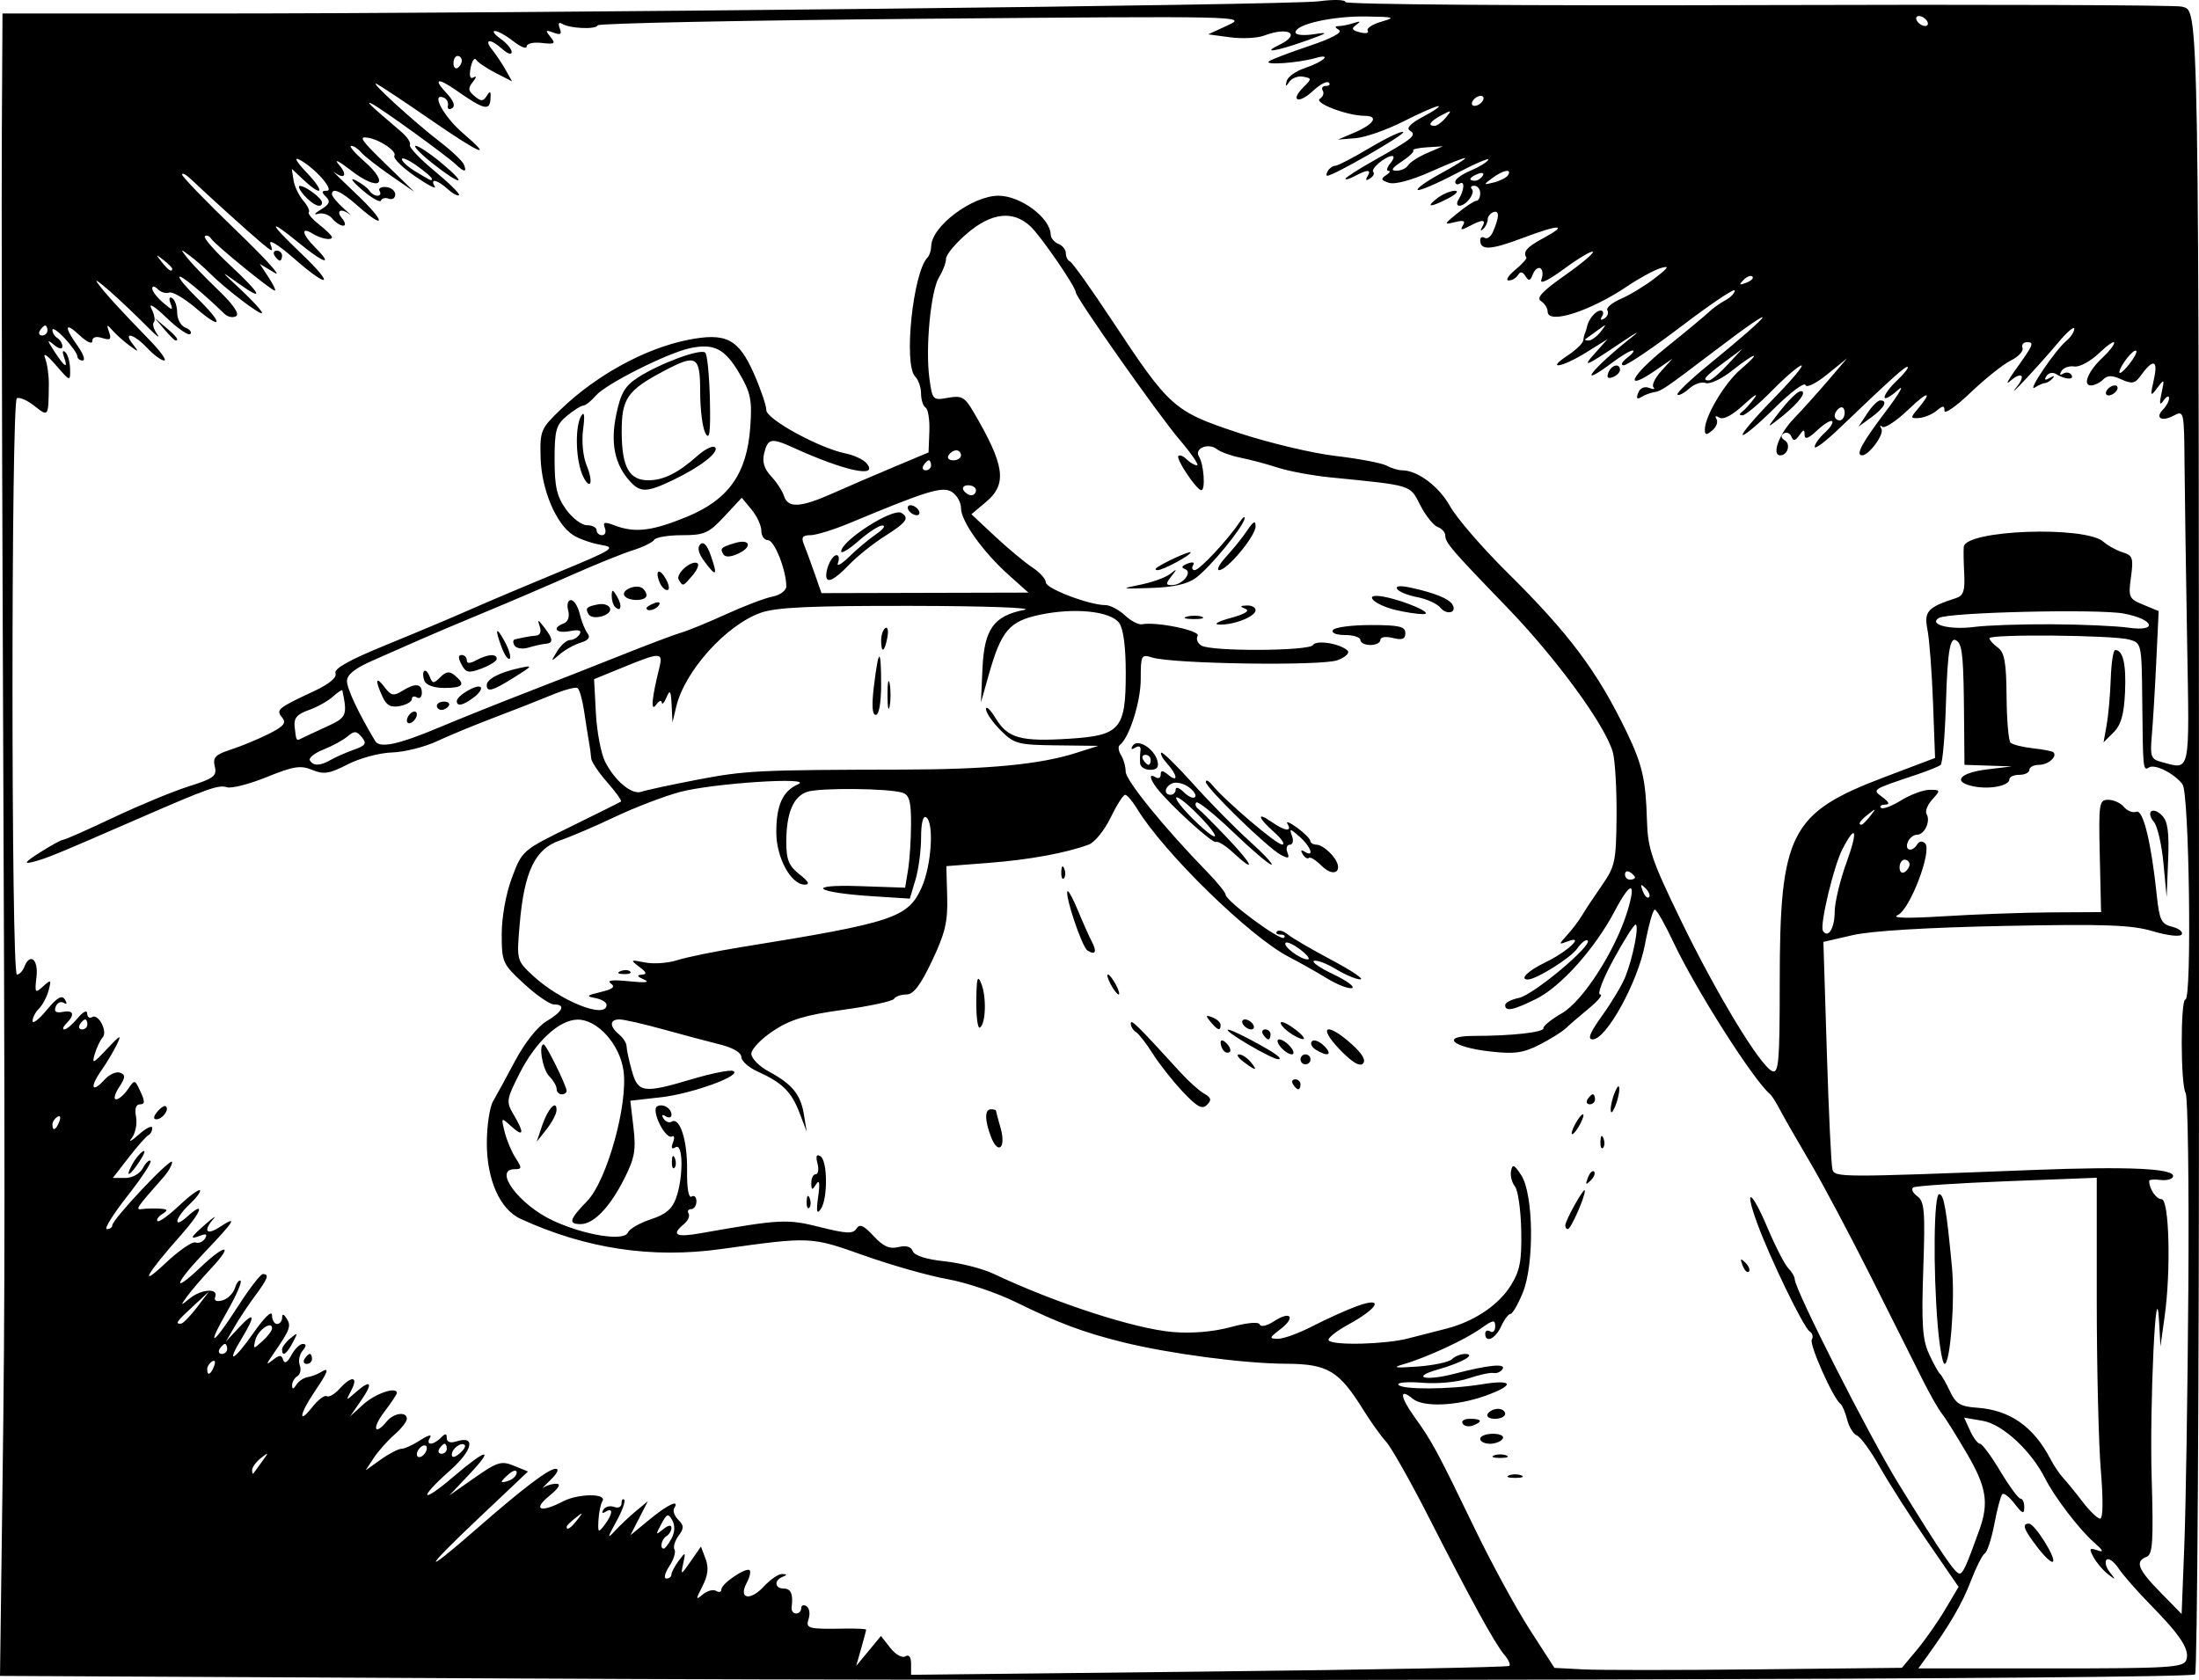 <?xml version="1.0" encoding="UTF-8" standalone="no"?>
<!-- Created with Inkscape (http://www.inkscape.org/) -->

<svg
   xmlns:dc="http://purl.org/dc/elements/1.1/"
   xmlns:cc="http://creativecommons.org/ns#"
   xmlns:rdf="http://www.w3.org/1999/02/22-rdf-syntax-ns#"
   xmlns:svg="http://www.w3.org/2000/svg"
   xmlns="http://www.w3.org/2000/svg"
   xmlns:sodipodi="http://sodipodi.sourceforge.net/DTD/sodipodi-0.dtd"
   xmlns:inkscape="http://www.inkscape.org/namespaces/inkscape"
   width="248.626mm"
   height="189.946mm"
   viewBox="0 0 880.96 673.036"
   id="svg32582"
   version="1.1"
   inkscape:version="0.91 r13725"
   sodipodi:docname="medicalsyringeinhand.svg">
  <defs
     id="defs32584" />
  <sodipodi:namedview
     id="base"
     pagecolor="#ffffff"
     bordercolor="#666666"
     borderopacity="1.0"
     inkscape:pageopacity="0.0"
     inkscape:pageshadow="2"
     inkscape:zoom="0.35"
     inkscape:cx="201.38282"
     inkscape:cy="-75.21372"
     inkscape:document-units="px"
     inkscape:current-layer="layer1"
     showgrid="false"
     fit-margin-top="0"
     fit-margin-left="0"
     fit-margin-right="0"
     fit-margin-bottom="0"
     inkscape:window-width="1916"
     inkscape:window-height="1035"
     inkscape:window-x="4"
     inkscape:window-y="1"
     inkscape:window-maximized="1" />
  <g
     inkscape:label="Layer 1"
     inkscape:groupmode="layer"
     id="layer1"
     transform="translate(320.669,215.888)">
    <path
       style="fill:#000000"
       d="m -121.669,456.523 -199,-1 1,-76 c 1.047,-79.563 1.054,-113.929 0.076,-351 -0.329,-79.75 -0.481,-166.15 -0.337,-192 l 0.262,-47 80.499,0 c 130.027,0 435.545,-3.351 446.979,-4.903 5.786,-0.785 10.52,-0.643 10.52,0.316 0,0.982 72.324,1.512 165.5,1.214 91.025,-0.291 167.3,-0.018 169.5,0.606 7.104,2.018 6.896,-10.448 6.959,417.669 0.02,136.896 -0.683,249.622 -1.563,250.502 -1.98,1.98 -412.352,2.943 -680.396,1.596 z m 405.685,-5.019 c 0.526,-0.526 -0.393,-2.537 -2.042,-4.469 -3.716,-4.352 -13.27,-21.751 -30.381,-55.326 -7.235,-14.198 -14.868,-27.698 -16.962,-30 -2.094,-2.302 -6.139,-7.948 -8.991,-12.547 -9.91,-15.981 -14.342,-18.631 -31.289,-18.703 -16.618,-0.07 -46.525,-4.019 -65.02,-8.586 -15.838,-3.91 -26.015,-7.712 -42.866,-16.014 -7.662,-3.775 -20.051,-7.953 -27.532,-9.286 -7.481,-1.333 -22.539,-5.6 -33.462,-9.482 -21.366,-7.595 -21.28,-7.591 -57.14,-2.589 -27.832,3.882 -54.22,-0.082 -80.455,-12.085 -8.254,-3.777 -13.551,-15.712 -13.516,-30.457 0.016,-6.841 1.141,-14.336 2.5,-16.656 1.359,-2.32 5.377,-9.683 8.93,-16.363 3.783,-7.113 8.962,-13.624 12.5,-15.714 6.557,-3.873 7.822,-6.706 2.996,-6.706 -1.675,0 -7.075,-3.715 -12,-8.255 -8.641,-7.965 -8.955,-8.665 -8.955,-19.925 0,-6.859 1.686,-16.177 4.09,-22.601 4.07,-10.878 4.182,-10.976 23.5,-20.44 10.676,-5.23 19.755,-9.765 20.177,-10.077 0.421,-0.312 -2.054,-3.779 -5.5,-7.705 -3.446,-3.925 -6.335,-8.23 -6.419,-9.567 -0.084,-1.337 -0.477,-4.23 -0.872,-6.43 -0.396,-2.2 -1.279,-7.804 -1.963,-12.453 -0.684,-4.649 -1.887,-8.851 -2.674,-9.337 -0.787,-0.486 -5.46,0.791 -10.384,2.839 -4.925,2.048 -15.254,6.106 -22.954,9.018 -7.7,2.912 -18.05,7.187 -23,9.5 -4.95,2.313 -13.05,4.331 -18,4.484 -4.95,0.153 -12.923,2.298 -17.719,4.766 -7.341,3.779 -9.588,4.128 -14.224,2.208 -4.641,-1.923 -7.492,-1.473 -18.161,2.862 -6.961,2.828 -14.14,4.671 -15.954,4.096 -3.387,-1.075 -7.358,0.327 -34.942,12.334 -34.412,14.98 -37.468,16.232 -43,17.622 -3.707,0.931 -2.931,-0.06 3,-3.831 4.4,-2.797 8.602,-5.091 9.338,-5.097 0.736,-0.006 9.78,-4.009 20.1,-8.896 10.319,-4.887 23.916,-10.512 30.216,-12.5 10.038,-3.167 11.324,-4.151 10.401,-7.959 -0.876,-3.614 0.208,-4.753 6.446,-6.771 4.125,-1.334 10.941,-4.156 15.148,-6.271 6.041,-3.038 7.177,-4.414 5.403,-6.551 -2.605,-3.139 -1.874,-3.748 12.66,-10.537 6.208,-2.9 9.343,-5.498 8.689,-7.202 -0.707,-1.842 5.561,-5.35 20.288,-11.355 11.721,-4.779 26.711,-11.083 33.311,-14.009 6.6,-2.925 22.682,-9.738 35.738,-15.139 22.141,-9.16 23.285,-9.896 17,-10.952 -3.706,-0.623 -8.688,-2.368 -11.072,-3.877 -6.877,-4.356 -12.749,-18.28 -13.084,-31.026 -0.288,-10.946 0.016,-11.66 8.39,-19.661 14.234,-13.602 33.635,-24.163 50.595,-27.542 15.238,-3.036 20.286,-0.469 26.437,13.44 2.748,6.213 4.996,12.812 4.996,14.663 0,3.659 21.28,15.292 31.837,17.403 3.34,0.668 7.104,2.456 8.363,3.974 5.009,6.036 -8.892,3.036 -29.502,-6.366 -8.618,-3.931 -10.067,-3.66 -11.527,2.159 -0.891,3.55 -0.077,6.307 2.76,9.353 2.213,2.375 4.545,5.96 5.181,7.966 1.547,4.874 6.65,4.596 19.333,-1.054 5.805,-2.586 16.855,-7.346 24.555,-10.579 l 14,-5.878 0.322,-8.413 c 0.177,-4.627 -0.498,-8.92 -1.5,-9.539 -1.002,-0.619 -1.822,-3.143 -1.822,-5.608 0,-2.465 -1.058,-5.54 -2.352,-6.833 -4.752,-4.752 -0.878,-41.885 4.981,-47.744 0.754,-0.754 1.403,-2.796 1.443,-4.537 0.181,-7.98 16.473,-20.167 26.96,-20.167 8.831,0 20.727,8.858 20.901,15.563 0.037,1.41 1.417,3.081 3.067,3.714 1.65,0.633 3,2.33 3,3.771 0,1.441 0.751,2.919 1.669,3.286 0.918,0.367 8.506,11.017 16.863,23.667 23.088,34.949 24.694,36.379 50.468,44.938 12.1,4.018 29.65,8.205 39,9.304 9.35,1.099 18.563,2.844 20.473,3.878 1.91,1.034 4.697,1.88 6.193,1.88 6.237,0 14.846,6.447 19.293,14.448 2.615,4.703 12.947,16.652 22.96,26.552 24.777,24.496 36.084,39.627 47.824,64 6.182,12.835 7.609,19.039 8.051,35 0.32,11.584 1.808,15.986 13.661,40.421 14.366,29.615 31.913,58.525 36.618,60.331 2.503,0.96 2.927,-4.163 2.927,-35.394 0,-60.029 4.112,-68.108 41.968,-82.444 l 20.262,-7.673 -0.816,-22.12 c -0.449,-12.166 -1.45,-25.317 -2.224,-29.224 -1.464,-7.386 0.008,-9.016 11.491,-12.721 2.913,-0.94 3.586,-2.957 3.231,-9.681 -0.247,-4.672 -0.327,-9.555 -0.18,-10.852 0.771,-6.772 48.567,-8.496 55.956,-2.018 1.822,1.597 5.313,3.513 7.758,4.258 3.954,1.204 4.316,2.298 3.274,9.9 -1.109,8.093 -0.846,8.681 4.958,11.085 l 6.13,2.539 -0.962,20.297 c -0.529,11.163 -1.333,24.481 -1.786,29.595 -0.729,8.227 -0.319,9.433 3.558,10.473 12.13,3.253 11.529,5.994 10.589,-48.27 -0.472,-27.225 -0.936,-59.207 -1.032,-71.07 -0.172,-21.223 -0.242,-21.534 -4.346,-19.338 -4.859,2.601 -7.645,0.924 -4.195,-2.525 1.302,-1.302 2.353,-3.312 2.336,-4.467 -0.016,-1.155 -0.99,-0.75 -2.162,0.9 -1.617,2.276 -1.819,1.553 -0.837,-3 1.227,-5.692 1.139,-5.795 -1.715,-2 -2.79,3.71 -2.888,3.456 -1.346,-3.486 1.756,-7.906 -0.309,-8.362 -5.473,-1.208 -2.136,2.959 -3.395,3.172 -7.554,1.277 -3.762,-1.714 -5.569,-1.696 -7.337,0.072 -1.29,1.29 -3.488,2.346 -4.883,2.346 -3.489,0 -1.008,-5.871 4.726,-11.185 2.536,-2.35 4.611,-5.014 4.611,-5.918 0,-0.905 -2.763,0.999 -6.141,4.229 -3.378,3.231 -7.798,5.606 -9.823,5.278 -2.025,-0.328 -4.351,0.486 -5.168,1.809 -0.908,1.469 -0.642,1.883 0.685,1.063 1.194,-0.738 2.687,-0.506 3.319,0.515 1.297,2.099 -2.653,1.858 -6.233,-0.381 -1.299,-0.812 -3.013,-0.423 -3.809,0.865 -0.981,1.588 -0.543,1.817 1.362,0.712 1.663,-0.965 2.129,-0.887 1.142,0.191 -0.917,1.001 -2.267,1.834 -3,1.851 -0.733,0.016 -2.597,0.831 -4.142,1.809 -3.419,2.164 8.185,-15.002 12.64,-18.699 1.743,-1.446 3.169,-3.62 3.169,-4.83 0,-1.21 -2.925,1.305 -6.5,5.59 -7.413,8.885 -22.005,24.453 -16.497,17.6 3.84,-4.778 1.702,-6.207 -2.993,-2 -1.534,1.375 -0.526,-0.65 2.242,-4.5 7.396,-10.29 7.843,-11.333 4.851,-11.333 -1.497,0 -2.326,1.031 -1.842,2.291 0.484,1.26 -1.627,3.536 -4.691,5.058 -3.063,1.522 -10.295,7.285 -16.07,12.807 -5.775,5.522 -10.5,8.836 -10.5,7.364 0,-2.215 -0.546,-2.223 -3.167,-0.048 -1.742,1.446 -4.895,2.756 -7.008,2.911 -3.315,0.244 -3.471,-0.151 -1.137,-2.883 6.813,-7.979 5.034,-8.345 -3.02,-0.621 -4.901,4.7 -9.675,7.85 -10.61,7 -0.934,-0.85 -1.072,-0.453 -0.305,0.882 1.211,2.109 -4.995,10.573 -7.752,10.573 -2.743,0 -0.065,-4.995 9.32,-17.38 5.676,-7.491 7.926,-11.438 5,-8.771 -2.926,2.667 -5.32,3.949 -5.32,2.849 0,-1.1 2.246,-4.11 4.992,-6.69 2.746,-2.579 4.675,-5.007 4.288,-5.394 -0.668,-0.668 -5.92,4.046 -27.78,24.931 -5.225,4.992 -9.5,8.176 -9.5,7.076 0,-1.1 1.806,-3.635 4.012,-5.632 2.207,-1.997 3.553,-4.09 2.992,-4.651 -0.561,-0.561 -3.267,1.09 -6.012,3.67 -3.476,3.265 -5.001,3.824 -5.023,1.841 -0.025,-2.372 -0.386,-2.347 -2.152,0.151 -1.605,2.27 -2.37,2.388 -3.14,0.488 -0.56,-1.382 -1.938,-1.944 -3.061,-1.25 -1.319,0.815 -1.168,1.803 0.427,2.789 2.465,1.524 1.105,5.974 -1.827,5.974 -3.59,0 -0.493,-8.548 5.267,-14.535 3.421,-3.556 9.662,-10.491 13.869,-15.41 l 7.648,-8.945 -7.99,6.474 c -4.555,3.691 -8.311,5.514 -8.735,4.24 -0.409,-1.228 -6.015,2.982 -12.457,9.357 -6.442,6.375 -12.14,11.163 -12.663,10.641 -0.522,-0.522 4.979,-6.996 12.225,-14.386 7.246,-7.39 12.341,-13.436 11.322,-13.436 -1.019,0 -6.285,4.5 -11.702,10 -5.417,5.5 -10.783,9.986 -11.925,9.969 -1.366,-0.02 -1.391,-0.533 -0.075,-1.5 1.1,-0.808 3.311,-3.269 4.913,-5.469 1.602,-2.2 -0.345,-0.974 -4.327,2.725 -4.474,4.156 -8.188,6.139 -9.722,5.191 -1.503,-0.929 -1.974,-0.713 -1.195,0.549 0.708,1.145 -0.053,3.195 -1.691,4.554 -2.398,1.99 -2.978,1.922 -2.978,-0.35 0,-5.331 7.947,-18.673 14.395,-24.168 8.738,-7.446 6.048,-7.004 -3.487,0.573 -4.203,3.34 -8.957,5.569 -10.564,4.952 -1.607,-0.617 -4.598,0.395 -6.645,2.248 -2.048,1.853 -4.157,2.936 -4.687,2.405 -0.53,-0.53 5.016,-5.85 12.325,-11.821 27.626,-22.571 29.354,-26.04 2.992,-6.007 -20.424,15.521 -21.733,16.414 -24.699,16.864 -1.446,0.219 -3.744,1.095 -5.107,1.946 -1.716,1.072 -2.097,0.558 -1.242,-1.671 0.748,-1.948 2.491,-2.737 4.416,-1.998 1.75,0.671 2.525,0.565 1.724,-0.237 -0.802,-0.802 0.576,-3.709 3.061,-6.461 l 4.518,-5.004 -6.529,4.512 c -13.272,9.172 -10.468,2.648 3.788,-8.812 8.107,-6.517 15.936,-13.012 17.397,-14.433 1.461,-1.421 4.386,-3.509 6.5,-4.64 2.114,-1.131 3.844,-2.916 3.844,-3.966 0,-1.05 -9.462,5.282 -21.027,14.07 -11.565,8.789 -22.14,15.951 -23.5,15.916 -1.361,-0.035 -0.728,-1.384 1.409,-3 2.135,-1.615 3.12,-2.936 2.189,-2.936 -0.931,0 -4.478,2.089 -7.882,4.642 -15.371,11.528 -8.583,2.724 7.924,-10.279 3.238,-2.55 1.387,-1.604 -4.113,2.104 -14.948,10.076 -16.479,10.714 -11,4.586 l 5,-5.592 -8.46,5.27 c -9.747,6.071 -16.563,7.236 -7.54,1.288 3.3,-2.175 6.112,-4.869 6.25,-5.987 0.137,-1.118 0.475,-2.482 0.75,-3.032 0.275,-0.55 0.626,-1.675 0.781,-2.5 0.56,-2.995 3.502,-6.5 5.455,-6.5 1.1,0 1.358,1.039 0.573,2.309 -0.891,1.442 -0.548,1.766 0.915,0.862 1.288,-0.796 1.841,-2.258 1.228,-3.248 -0.612,-0.991 1.848,-3.083 5.467,-4.65 3.619,-1.567 9.731,-5.286 13.581,-8.266 5.545,-4.292 6.026,-5.127 2.312,-4.018 -2.578,0.77 -8.584,4.029 -13.346,7.243 -14.932,10.078 -31.9,15.493 -31.945,10.195 -0.012,-1.415 -1.234,-3.322 -2.715,-4.237 -1.956,-1.209 0.65,-4.009 9.526,-10.235 6.72,-4.714 11.799,-8.99 11.287,-9.502 -0.512,-0.512 -5.649,2.531 -11.415,6.764 -6.597,4.843 -10,6.438 -9.181,4.303 0.716,-1.865 0.535,-3.865 -0.402,-4.444 -0.937,-0.579 -2.296,0.492 -3.02,2.38 -1.038,2.706 -1.665,2.87 -2.96,0.775 -1.149,-1.86 -2.053,-1.993 -3.01,-0.444 -0.752,1.217 -2.44,2.184 -3.75,2.147 -1.31,-0.037 -0.132,-1.938 2.618,-4.225 2.75,-2.287 4.775,-4.507 4.5,-4.933 -1.475,-2.285 0.188,-4.235 6.512,-7.641 10.7,-5.763 7.024,-5.865 -7.966,-0.223 -12.988,4.889 -17.046,5.092 -17.046,0.854 0,-1.1 0.806,-1.502 1.79,-0.893 0.985,0.609 2.471,-0.463 3.302,-2.382 2.592,-5.982 2.678,-8.745 0.247,-7.935 -1.287,0.429 -2.34,1.755 -2.34,2.947 0,1.192 -0.819,2.917 -1.821,3.833 -1.058,0.968 -1.218,0.619 -0.382,-0.833 1.773,-3.082 0.198,-3.173 -5.17,-0.3 -3.205,1.715 -3.768,1.646 -2.556,-0.315 1.147,-1.856 0.293,-2.199 -3.259,-1.309 -4.498,1.127 -4.42,0.886 1.187,-3.675 3.3,-2.685 6.675,-4.885 7.5,-4.891 0.825,-0.006 1.5,-1.36 1.5,-3.01 0,-1.65 -1.05,-3 -2.333,-3 -1.283,0 -1.741,0.592 -1.017,1.316 1.55,1.55 -2.299,6.684 -5.012,6.684 -1.03,0 -1.17,-1.125 -0.311,-2.5 2.294,-3.671 2.608,-7.695 0.499,-6.391 -1.003,0.62 -1.824,0.284 -1.824,-0.748 0,-1.031 2.719,-3.002 6.043,-4.378 3.324,-1.377 6.564,-3.346 7.2,-4.376 0.637,-1.03 -5.241,1.479 -13.061,5.575 -7.82,4.097 -14.665,7.002 -15.211,6.457 -0.545,-0.545 3.513,-3.443 9.018,-6.44 5.506,-2.996 10.01,-5.804 10.01,-6.24 0,-0.435 -5.978,1.891 -13.285,5.169 -8.107,3.637 -14.836,5.468 -17.264,4.698 -3.16,-1.003 -3.41,-1.623 -1.215,-3.014 1.52,-0.963 1.979,-1.765 1.019,-1.781 -0.96,-0.016 -0.625,-1.381 0.745,-3.031 1.369,-1.65 1.705,-2.971 0.745,-2.936 -2.769,0.101 -8.797,5.217 -7.581,6.434 0.606,0.606 0.004,1.781 -1.34,2.611 -1.561,0.964 -1.927,0.676 -1.015,-0.8 1.768,-2.86 0.108,-2.941 -4.941,-0.239 -2.128,1.139 -3.869,1.655 -3.869,1.147 0,-0.508 5.175,-3.832 11.5,-7.388 15.701,-8.825 17.257,-10.126 14.299,-11.954 -1.545,-0.955 0.366,-2.93 5.405,-5.588 4.287,-2.261 7.007,-4.151 6.043,-4.199 -0.964,-0.049 -7.235,2.697 -13.935,6.102 -6.701,3.405 -15.362,6.444 -19.247,6.754 l -7.065,0.563 6.347,-2.698 c 8.161,-3.469 10.243,-6.802 4.271,-6.841 -7.016,-0.046 -20.475,-5.204 -17.835,-6.836 1.255,-0.776 1.764,-2.248 1.131,-3.272 -0.633,-1.024 -0.048,-1.862 1.301,-1.862 1.348,0 1.848,-0.604 1.11,-1.341 -0.738,-0.738 -3.584,0.766 -6.325,3.341 -5.711,5.365 -9.338,4.052 -3.881,-1.405 3.46,-3.46 3.46,-3.621 -0.022,-4.292 -1.99,-0.383 -4.469,0.517 -5.509,2 -1.522,2.17 -1.735,2.11 -1.089,-0.303 0.441,-1.65 3.616,-3.931 7.055,-5.07 7.594,-2.514 11.5,-6.108 4.447,-4.092 -6.885,1.968 -20.658,2.947 -18.643,1.326 0.904,-0.727 8.147,-3.497 16.096,-6.154 8.961,-2.996 13.521,-5.424 12,-6.39 -1.77,-1.124 -1.802,-1.567 -0.117,-1.589 1.285,-0.016 3.985,-0.566 6,-1.219 2.694,-0.874 2.957,-0.683 0.995,0.723 -2.086,1.494 -1.758,2.15 1.503,3.002 2.295,0.6 3.688,0.309 3.098,-0.647 -0.591,-0.956 1.883,-2.591 5.497,-3.633 5.906,-1.704 5.279,-1.914 -6.197,-2.076 -13.448,-0.19 -28.232,3.14 -28.232,6.359 0,1.078 3.258,1.396 7.5,0.731 6.182,-0.969 5.567,-0.491 -3.5,2.721 -11.866,4.203 -17.801,5.089 -10.5,1.568 8.955,-4.319 3.783,-7.469 -6.096,-3.713 -2.671,1.016 -8.798,1.318 -13.616,0.671 l -8.76,-1.175 7.986,-3.689 c 7.829,-3.616 5.427,-3.666 -122.014,-2.557 -71.5,0.622 -130.242,1.806 -130.537,2.629 -0.629,1.753 -11.194,1.294 -14.292,-0.621 -1.302,-0.805 -1.661,-0.103 -0.925,1.813 0.917,2.389 0.322,2.797 -2.523,1.729 -3.172,-1.19 -3.348,-0.936 -1.193,1.718 2.201,2.71 1.745,3.024 -3.5,2.414 -3.334,-0.388 -6.03,0.24 -6.03,1.404 0,1.158 -2.371,0.241 -5.27,-2.039 -2.898,-2.28 -6.249,-4.145 -7.445,-4.145 -1.196,0 -0.175,1.401 2.27,3.113 2.445,1.712 4.445,4.102 4.445,5.31 0,1.208 -1.646,0.707 -3.657,-1.113 -4.838,-4.378 -7.715,-4.247 -4.152,0.19 1.546,1.925 3.968,5.565 5.382,8.089 l 2.572,4.589 -6.572,-3.368 c -3.615,-1.852 -7.127,-4.225 -7.804,-5.273 -0.677,-1.048 -1.672,0.401 -2.211,3.219 -0.651,3.405 -0.238,4.679 1.232,3.8 1.216,-0.728 1.075,0.08 -0.314,1.795 -2.064,2.55 -1.945,3.6 0.652,5.755 2.643,2.193 3.473,2.158 4.936,-0.209 1.323,-2.141 1.678,-1.775 1.433,1.477 -0.356,4.732 -2.715,4.107 -13.806,-3.657 -7.374,-5.162 -9.258,-4.642 -3.889,1.073 2.956,3.146 3.744,5.255 2.299,6.149 -1.21,0.748 -1.953,0.28 -1.65,-1.039 0.302,-1.319 -0.505,-2.788 -1.793,-3.263 -5.139,-1.896 0.198,7.785 7.951,14.421 12.437,10.646 6.896,8.289 -13.331,-5.669 -10.052,-6.937 -19.627,-13.302 -21.277,-14.146 -3.921,-2.004 14.593,14.956 25.416,23.283 4.629,3.561 8.876,7.6 9.437,8.975 1.303,3.191 0.144,3.181 -3.211,-0.029 -3.672,-3.513 -29.982,-22.527 -33.643,-24.313 -2.767,-1.35 -1.108,0.233 11.582,11.051 2.52,2.148 4.159,4.59 3.642,5.427 -0.517,0.836 3.896,5.511 9.805,10.388 5.91,4.877 10.351,9.261 9.87,9.742 -0.481,0.481 -2.527,-0.619 -4.545,-2.446 -4.219,-3.818 -7.268,-4.416 -5.164,-1.013 0.785,1.27 -2.781,-0.586 -7.923,-4.124 -5.142,-3.538 -8.856,-7.232 -8.253,-8.208 1.085,-1.756 -5.683,-6.393 -10.515,-7.203 -4.048,-0.679 -3.057,0.743 8,11.472 l 10.5,10.189 -9.59,-6.621 c -5.275,-3.642 -10.56,-7.79 -11.745,-9.217 -1.185,-1.428 -2.976,-2.596 -3.979,-2.596 -1.004,0 1.403,2.834 5.348,6.297 10.466,9.19 5.817,12.252 -5.404,3.559 -5.044,-3.907 -7.046,-4.851 -4.819,-2.271 3.605,4.177 2.266,6.148 -1.979,2.914 -1.083,-0.825 3.012,3.217 9.1,8.982 11.658,11.04 11.902,14.714 0.298,4.486 -6.599,-5.816 -10.229,-7.429 -10.229,-4.543 0,0.784 2.044,3.259 4.542,5.5 2.498,2.241 3.668,3.4 2.6,2.575 -3.452,-2.667 -5.707,-1.59 -3.142,1.5 1.389,1.673 1.605,3 0.49,3 -1.1,0 -3.076,-1.296 -4.391,-2.881 -1.315,-1.585 -3.9,-2.422 -5.745,-1.862 -1.845,0.561 -1.32,-0.204 1.166,-1.7 3.535,-2.127 3.992,-3.246 2.1,-5.138 -1.892,-1.892 -1.821,-2.419 0.329,-2.419 3.294,0 -4.904,-9.31 -10.949,-12.434 -2.414,-1.248 -1.268,0.807 2.892,5.184 7.432,7.818 6.389,10.091 -1.311,2.858 l -4.676,-4.393 0.685,4.489 c 0.377,2.469 2.124,6.17 3.883,8.224 1.759,2.054 2.775,4.159 2.257,4.676 -0.518,0.518 1.356,2.748 4.164,4.957 2.808,2.209 5.105,4.482 5.105,5.051 0,1.423 -4.437,0.628 -7.633,-1.367 -4.953,-3.092 -4.433,0.145 0.875,5.453 7.585,7.585 3.688,6.548 -6.373,-1.697 -12.726,-10.428 -12.415,-8.467 0.628,3.958 13.924,13.264 11.62,14.704 -3.027,1.891 -6.096,-5.332 -9.904,-7.627 -9.127,-5.5 1.222,3.343 0.931,3.314 -3.452,-0.349 -5.022,-4.197 -21.988,-19.52 -28.236,-25.5 -2.011,-1.925 -3.678,-2.825 -3.705,-2 -0.027,0.825 9.648,10.825 21.5,22.222 11.852,11.397 18.868,19.117 15.592,17.155 l -5.956,-3.567 3.502,5.345 c 1.926,2.94 3.066,5.345 2.534,5.345 -1.393,0 -23.858,-18.31 -25.515,-20.797 -0.765,-1.148 -1.899,-1.579 -2.52,-0.958 -0.621,0.621 3.83,5.744 9.891,11.386 12.745,11.862 14.331,15.222 3.52,7.458 -7.405,-5.318 -7.393,-5.286 1,2.534 4.675,4.356 8.5,8.549 8.5,9.317 0,1.544 -14.704,-9.631 -21,-15.961 -2.2,-2.211 -5.8,-5.361 -8,-7 -3.79,-2.823 -3.843,-2.777 -1,0.878 1.65,2.122 7.249,7.934 12.443,12.917 6.014,5.771 8.62,9.569 7.176,10.461 -1.247,0.771 -3.345,0.358 -4.662,-0.917 -8.695,-8.418 -17.377,-15.564 -18.069,-14.873 -0.448,0.448 2.769,4.313 7.149,8.59 10.548,10.3 10.221,13.208 -0.458,4.068 -4.632,-3.965 -9.472,-6.805 -10.756,-6.312 -1.284,0.493 -3.345,-0.114 -4.579,-1.348 -1.265,-1.265 -2.244,-1.391 -2.244,-0.288 0,1.076 1.938,3.615 4.308,5.644 3.748,3.209 4.141,3.253 3.023,0.341 -0.757,-1.972 -0.472,-2.845 0.693,-2.126 1.087,0.672 1.977,3.322 1.977,5.89 0,2.567 1.479,5.235 3.286,5.929 1.807,0.694 2.691,1.856 1.963,2.584 -0.728,0.728 -5.017,-2.219 -9.531,-6.547 -4.955,-4.751 -7.346,-6.191 -6.034,-3.633 1.196,2.33 1.628,4.784 0.96,5.452 -0.668,0.668 -0.069,2.811 1.331,4.763 1.4,1.952 -0.137,0.848 -3.417,-2.452 -11.18,-11.249 -23.377,-22.01 -20.464,-18.054 3.164,4.297 8.578,10.236 20.852,22.873 4.37,4.5 7.002,8.181 5.849,8.181 -1.154,0 -4.211,-2.25 -6.795,-5 -5.313,-5.655 -9.954,-6.867 -5.745,-1.5 2.536,3.234 2.44,3.279 -1.255,0.598 -2.2,-1.596 -5.246,-4.296 -6.769,-6 -2.466,-2.76 -2.632,-2.701 -1.513,0.533 1.013,2.927 0.483,3.385 -2.731,2.365 -2.522,-0.8 -3.987,-0.353 -3.987,1.218 0,1.387 -2.206,0.411 -5,-2.214 -6.072,-5.704 -6.485,-3.703 -0.864,4.191 2.275,3.195 3.175,5.809 2,5.809 -1.175,0 -2.136,-0.769 -2.136,-1.708 0,-0.939 -2.25,-4.136 -5,-7.103 -2.75,-2.967 -5,-4.502 -5,-3.41 0,1.092 0.9,2.541 2,3.221 1.1,0.68 2,2.193 2,3.363 0,1.256 -1.371,1.004 -3.349,-0.618 -2.915,-2.389 -2.885,-2.032 0.23,2.755 4.098,6.297 5.561,7.08 3.738,2 -0.735,-2.049 -0.502,-2.809 0.563,-1.834 1,0.916 1.862,3.967 1.916,6.78 0.096,5.09 0.07,5.083 -5.768,-1.666 -3.46,-4 -5.211,-5.14 -4.27,-2.78 0.877,2.2 1.56,6.925 1.518,10.5 -0.158,13.278 -0.089,13.175 -5.812,8.672 -2.879,-2.265 -6.029,-3.627 -7,-3.027 -2.343,1.448 -2.322,230.855 0.021,230.855 0.982,0 2.304,-1.35 2.937,-3 2.268,-5.91 5.729,-3.129 4.904,3.94 -0.755,6.465 -0.574,6.726 2.642,3.816 3.191,-2.888 3.36,-2.769 2.23,1.56 -0.672,2.576 -2.41,5.873 -3.861,7.327 -1.451,1.454 -2.614,3.704 -2.585,5 0.03,1.296 2.592,-0.704 5.695,-4.445 4.173,-5.032 6.061,-6.123 7.255,-4.191 1.009,1.633 0.827,2.125 -0.486,1.314 -1.155,-0.714 -2.592,-0.014 -3.194,1.554 -0.763,1.988 0.082,2.625 2.79,2.103 4.407,-0.849 5.026,1.08 1.485,4.622 -1.32,1.32 -1.689,2.4 -0.821,2.4 0.869,0 3.269,-2.025 5.333,-4.5 2.187,-2.622 3.782,-3.407 3.821,-1.882 0.037,1.44 0.921,2.09 1.966,1.444 2.532,-1.565 6.378,5.825 4.232,8.132 -0.925,0.994 -2.334,3.959 -3.131,6.589 -1.283,4.235 -0.722,4.006 4.904,-2 5.323,-5.683 5.962,-5.972 3.941,-1.783 -1.327,2.75 -4.183,7.527 -6.347,10.615 -4.642,6.625 -3.679,9.11 1.369,3.532 1.93,-2.133 4.741,-3.405 6.246,-2.827 2.259,0.867 2.186,1.891 -0.418,5.865 -1.735,2.648 -2.261,4.815 -1.169,4.815 1.092,0 3.221,-1.82 4.73,-4.045 2.703,-3.986 2.778,-3.971 5.056,1 1.813,3.956 1.764,5.045 -0.223,5.045 -1.627,0 -2.191,1.795 -1.576,5.011 0.527,2.756 -0.246,6.581 -1.717,8.5 -1.471,1.919 -0.227,1.307 2.765,-1.36 2.992,-2.667 5.439,-3.867 5.439,-2.667 0,1.2 -0.675,2.482 -1.5,2.849 -0.825,0.367 -4.377,4.379 -7.893,8.917 l -6.393,8.25 4.957,0 c 2.877,0 5.837,-1.646 7.055,-3.921 1.154,-2.157 2.55,-3.47 3.102,-2.918 0.552,0.552 -3.653,6.929 -9.345,14.171 -5.691,7.242 -9.366,13.168 -8.166,13.168 1.2,0 2.183,-0.684 2.183,-1.519 0,-2.414 23.899,-27.716 23.952,-25.358 0.026,1.168 -1.527,3.904 -3.452,6.082 -11.016,12.46 -11.509,13.2 -8.491,12.759 1.645,-0.241 4.791,-0.317 6.991,-0.17 3.269,0.219 3.462,0.608 1.058,2.128 -1.618,1.023 -2.491,2.312 -1.94,2.863 0.551,0.551 4.398,-2.202 8.549,-6.118 4.151,-3.916 7.945,-6.721 8.432,-6.234 0.487,0.487 -1.361,2.996 -4.107,5.575 -5.902,5.545 -6.833,10.279 -0.98,4.981 7.305,-6.611 5.874,-2.053 -2.214,7.054 -14.084,15.858 -17.585,22.048 -6.613,11.694 5.398,-5.094 10.858,-8.872 12.132,-8.394 1.274,0.477 2.997,-0.232 3.828,-1.577 1.046,-1.693 0.487,-2.052 -1.817,-1.168 -4.612,1.77 -4.191,0.856 2.172,-4.719 3.025,-2.65 4.375,-3.527 3,-1.949 -4.217,4.841 -2.779,6.713 2.5,3.254 7.48,-4.901 6.153,-2.666 -5.966,10.047 -12.256,12.857 -13.439,17.195 -1.641,6.013 10.036,-9.512 13.358,-9.318 4.405,0.256 -3.858,4.125 -8.3,9.3 -9.871,11.5 -2.732,3.824 -2.683,3.858 1.108,0.766 4.625,-3.772 11.568,-4.221 10.201,-0.659 -0.603,1.57 0.413,2.087 2.848,1.451 2.081,-0.544 4.346,-2.76 5.033,-4.924 0.687,-2.164 1.713,-3.47 2.281,-2.903 0.568,0.568 -1.831,6.035 -5.329,12.151 -8.719,15.239 -5.979,14.02 4.231,-1.881 4.591,-7.15 9.101,-13 10.024,-13 2.656,0 2.013,1.816 -3.058,8.633 -2.604,3.502 -6.307,9.067 -8.228,12.367 l -3.493,6 5.228,-5.612 c 6.266,-6.726 6.737,-4.889 1.113,4.337 -6.569,10.775 -3.267,9.215 4.747,-2.242 4.356,-6.227 7.34,-9.062 7.35,-6.983 0.01,1.925 0.918,3.5 2.018,3.5 1.1,0 2.014,-1.125 2.031,-2.5 0.021,-1.723 0.599,-1.601 1.86,0.392 1.862,2.944 1.274,4.486 -5.384,14.108 -3.011,4.352 -3.034,4.665 -0.178,2.417 2.677,-2.107 3.44,-2.108 4.141,-0.006 0.556,1.668 1.709,0.991 3.265,-1.917 1.323,-2.471 3.384,-4.494 4.58,-4.494 1.515,0 1.483,0.833 -0.105,2.747 -1.254,1.511 -1.753,4.12 -1.109,5.798 0.644,1.678 0.209,3.645 -0.966,4.372 -1.175,0.726 -2.123,2.392 -2.106,3.702 0.021,1.649 0.545,1.571 1.7,-0.251 0.918,-1.448 2.929,-2.823 4.469,-3.056 1.54,-0.233 3.925,-1.126 5.3,-1.985 3.699,-2.311 3.077,-0.353 -2.5,7.865 -6.041,8.902 -6.675,13.479 -0.84,6.06 2.288,-2.909 4.868,-4.851 5.733,-4.317 0.865,0.535 3.182,-0.807 5.15,-2.981 4.828,-5.335 7.652,-5.009 4.737,0.547 -2.291,4.367 -2.244,4.396 1.587,1 6.206,-5.501 7.326,-4.108 2.415,3 l -4.491,6.5 5.381,-4.873 c 4.732,-4.285 13.329,-7.176 13.329,-4.482 0,0.537 -2.296,3.987 -5.102,7.666 -4.931,6.464 -3.944,9.768 1.102,3.689 2.818,-3.396 8,-4.035 8,-0.987 0,1.107 -2.257,3.975 -5.015,6.373 -2.758,2.398 -6.472,6.585 -8.254,9.304 l -3.239,4.943 6.062,-4.317 c 3.334,-2.374 7.08,-4.317 8.324,-4.317 1.244,0 4.67,-1.575 7.614,-3.5 2.944,-1.925 4.659,-2.375 3.812,-1 -1.965,3.189 1.134,3.261 4.295,0.1 1.867,-1.867 2.4,-1.837 2.4,0.135 0,1.587 1.432,2.08 3.832,1.319 7.948,-2.523 6.604,3.546 -2.59,11.697 -12.959,11.489 -11.653,13.619 1.474,2.404 13.386,-11.436 16.654,-11.858 6.19,-0.799 l -7.906,8.355 10.148,-7.099 c 9.128,-6.386 10.713,-6.868 15.769,-4.802 l 5.621,2.297 -20.769,19.655 c -21.419,20.27 -21.56,22.297 -0.256,3.675 18.866,-16.491 29.258,-24.396 32.099,-24.417 1.526,-0.012 0.667,1.85 -2.069,4.481 -2.574,2.475 -3.794,3.825 -2.712,3 1.083,-0.825 3.364,-1.496 5.069,-1.49 2.019,0.006 1.008,1.724 -2.9,4.928 -6.757,5.539 -3.418,6.82 5.564,2.135 6.149,-3.207 17.8,-3.261 15.778,-0.073 -0.698,1.1 -1.406,4.505 -1.574,7.567 -0.28,5.085 -0.072,5.258 2.4,2 3.341,-4.404 3.622,-7.291 0.524,-5.376 -1.398,0.864 -1.767,0.551 -0.936,-0.795 0.755,-1.222 2.694,-1.715 4.309,-1.095 1.634,0.627 2.936,-0.002 2.936,-1.421 0,-1.401 0.487,-2.061 1.081,-1.466 0.595,0.595 -0.851,4.57 -3.212,8.833 -3.576,6.456 -3.673,7.077 -0.581,3.716 2.042,-2.22 5.86,-5.82 8.486,-8 l 4.774,-3.964 -3.494,6.828 -3.494,6.828 7.676,-6.328 c 7.407,-6.105 12.216,-8.294 9.865,-4.489 -0.625,1.011 0.112,3.087 1.638,4.613 2.331,2.331 2.345,3.362 0.082,6.456 -1.481,2.025 -2.193,4.488 -1.584,5.475 0.61,0.986 -0.34,4.004 -2.11,6.705 -1.77,2.702 -2.298,4.912 -1.172,4.912 1.125,0 2.046,-0.728 2.046,-1.618 0,-0.89 1.305,-3.365 2.901,-5.5 2.765,-3.7 2.849,-3.648 1.805,1.118 -1.052,4.805 -0.935,4.769 3.011,-0.914 l 4.106,-5.914 1.848,4.914 c 1.321,3.513 0.973,6.624 -1.22,10.914 -2.812,5.498 -2.799,5.776 0.153,3.328 1.772,-1.47 4.161,-2.092 5.309,-1.382 1.148,0.71 2.088,0.441 2.088,-0.598 0,-2.311 9.958,-9.057 11.336,-7.679 0.544,0.544 0.014,2.811 -1.179,5.038 -3.439,6.425 1.314,7.448 6.85,1.474 2.641,-2.85 5.97,-5.11 7.397,-5.024 2.011,0.122 2.032,0.385 0.096,1.167 -3.482,1.405 -3.133,4.675 0.5,4.675 2.893,0 3.833,2.237 3.149,7.5 -0.179,1.375 0.615,2.5 1.763,2.5 1.148,0 2.088,-0.953 2.088,-2.118 0,-1.165 0.937,-1.539 2.081,-0.832 1.145,0.708 1.551,2.958 0.902,5.001 -1.277,4.022 -0.461,4.247 14.516,3.995 4.675,-0.079 8.5,0.11 8.5,0.419 0,0.309 -0.896,3.706 -1.992,7.548 l -1.992,6.987 4.957,-6 4.957,-6 3.76,4.788 c 2.095,2.667 4.767,4.165 6.035,3.382 1.436,-0.887 2.274,0.215 2.274,2.991 l 0,4.396 119.364,-1.309 c 65.65,-0.72 119.795,-1.74 120.321,-2.266 z M -198.669,328.523 c 0.68,-1.1 1.633,-2 2.118,-2 0.485,0 0.882,0.9 0.882,2 0,1.1 -0.953,2 -2.118,2 -1.165,0 -1.562,-0.9 -0.882,-2 z m -9,-3.755 c 0,-0.965 1.497,-2.99 3.327,-4.5 3.017,-2.489 3.104,-2.325 0.93,1.755 -2.48,4.654 -4.257,5.8 -4.257,2.745 z m -60.06,-74.133 c 1.145,-2.139 3.07,-4.5 4.278,-5.246 1.208,-0.747 0.65,1.003 -1.241,3.889 -4.003,6.11 -6.076,7.036 -3.037,1.358 z m 10.1,-21.16 c 1.391,-1.677 2.942,-2.636 3.445,-2.133 1.387,1.387 -1.431,5.181 -3.848,5.181 -1.326,0 -1.174,-1.148 0.403,-3.048 z M 390.331,-48.451 c 5.984,-7.927 9.982,-11.71 11.146,-10.547 1.204,1.204 -3.108,6.06 -10.232,11.521 -3.715,2.848 -3.761,2.798 -0.913,-0.974 z m 37.018,-1.773 c 1.893,-2.889 4.239,-5.253 5.212,-5.253 3.239,0 1.705,2.955 -3.505,6.753 l -5.149,3.753 3.442,-5.253 z m 95.982,-9.253 c 0.68,-1.1 2.136,-2 3.236,-2 1.1,0 1.444,0.9 0.764,2 -0.68,1.1 -2.136,2 -3.236,2 -1.1,0 -1.444,-0.9 -0.764,-2 z m -199.684,-7.102 c 1.214,-3.163 4.684,-3.987 4.684,-1.112 0,0.982 -1.304,2.286 -2.898,2.898 -1.937,0.743 -2.529,0.151 -1.786,-1.786 z m -578.506,-17.398 -3.81,-4.5 4.5,3.81 c 4.229,3.58 5.41,5.19 3.81,5.19 -0.38,0 -2.405,-2.025 -4.5,-4.5 z m 44.19,-29.5 c -0.68,-1.1 -0.283,-2 0.882,-2 1.165,0 2.118,0.9 2.118,2 0,1.1 -0.397,2 -0.882,2 -0.485,0 -1.438,-0.9 -2.118,-2 z m 12,-24 c -1.991,-2.2 -2.805,-3.971 -1.81,-3.936 2.325,0.082 8.81,4.982 8.81,6.657 0,2.54 -3.454,1.197 -7,-2.72 z m 23,-2.407 c -3.85,-3.318 -5.025,-5.028 -2.611,-3.802 2.414,1.227 4.942,3.125 5.618,4.219 0.676,1.094 2.129,1.989 3.229,1.989 1.1,0 1.477,-0.846 0.839,-1.879 -0.639,-1.033 0.508,-1.753 2.549,-1.599 2.04,0.154 3.71,1.488 3.71,2.965 0,1.477 -1.142,2.247 -2.537,1.712 -1.396,-0.536 -2.821,-0.209 -3.167,0.727 -0.346,0.935 -3.779,-1.014 -7.629,-4.332 z m 430.882,3.343 c 2.135,-1.615 5.285,-2.931 7,-2.924 1.715,0.006 0.54,1.357 -2.611,3 -7.252,3.782 -9.44,3.744 -4.389,-0.076 z m -402.664,-13.956 c -4.83,-3.839 -7.84,-6.981 -6.689,-6.981 1.151,0 5.863,3.15 10.471,7 10.892,9.1 7.669,9.083 -3.781,-0.02 z m 358.781,3.019 c 0.68,-1.1 2.018,-2 2.975,-2 0.956,0 7.231,-3.272 13.944,-7.271 6.713,-3.999 12.674,-6.802 13.247,-6.23 0.913,0.913 -27.937,17.501 -30.438,17.501 -0.53,0 -0.408,-0.9 0.272,-2 z M 447.302,445.058 c 3.316,-3.978 8.424,-11.276 11.351,-16.216 l 5.322,-8.983 -12.479,-18.168 c -6.863,-9.992 -15.439,-23.412 -19.056,-29.821 -3.617,-6.409 -7.741,-12.099 -9.163,-12.645 -1.422,-0.546 -3.188,-3.393 -3.924,-6.327 -0.736,-2.934 -1.952,-5.794 -2.701,-6.355 -2.952,-2.211 -12.617,-23.924 -11.473,-25.775 0.669,-1.083 0.278,-2.549 -0.869,-3.258 -2.414,-1.492 -15.99,-29.519 -21.086,-43.532 -5.341,-14.687 -2.227,-13.19 4.204,2.021 3.145,7.438 6.884,14.713 8.31,16.166 1.426,1.454 2.592,3.431 2.592,4.394 0,4.117 29.727,62.713 41.581,81.963 17.268,28.041 22.673,36 24.448,36 1.376,0 2.71,-2.938 7.949,-17.5 3.881,-10.788 2.844,-17.188 -4.943,-30.5 -4.182,-7.15 -8.695,-14.35 -10.029,-16 -1.334,-1.65 -4.687,-7.5 -7.451,-13 -2.765,-5.5 -12.017,-23.95 -20.561,-41 -8.544,-17.05 -19.688,-38.035 -24.764,-46.632 -5.077,-8.598 -10.494,-18.048 -12.039,-21 -1.545,-2.952 -3.345,-5.818 -4,-6.368 -6.819,-5.724 -30.036,-42.282 -39.059,-61.501 -3.227,-6.874 -6.458,-12.499 -7.179,-12.499 -0.721,0 -2.492,6.258 -3.936,13.908 -2.86,15.158 -15.482,38.092 -20.963,38.092 -2.196,0 -1.121,-2.681 3.843,-9.592 3.79,-5.275 7.954,-12.25 9.253,-15.5 3.077,-7.697 5.658,-20.912 4.081,-20.895 -0.677,0.008 -4.659,6.307 -8.849,14 -4.189,7.693 -6.595,13.987 -5.347,13.987 1.249,0 -0.723,2.469 -4.383,5.487 -3.659,3.018 -7.872,6.648 -9.362,8.066 -1.49,1.418 -6.257,4.389 -10.594,6.601 -6.471,3.301 -10.015,3.782 -19.758,2.68 -15.372,-1.739 -20.023,-6.241 -6.437,-6.232 15.053,0.01 28.198,-1.457 27.833,-3.106 -0.184,-0.833 3.164,-3.535 7.442,-6.005 8.397,-4.849 21.44,-25.191 26.214,-40.885 3.689,-12.126 1.294,-12.155 -5.08,-0.061 -7.927,15.04 -21.572,30.312 -31.465,35.216 -9.253,4.587 -12.447,5.226 -12.447,2.49 0,-0.963 2.475,-2.255 5.5,-2.872 5.751,-1.173 29.523,-21.022 27.546,-22.999 -0.626,-0.626 -2.526,0.845 -4.224,3.268 -2.625,3.748 -16.377,12.353 -19.742,12.353 -3.521,0 0.09,-3.538 6.98,-6.84 8.767,-4.201 16.193,-11.131 9.052,-8.449 -3.796,1.426 -3.8,1.364 -0.178,-2.639 2.041,-2.255 4.69,-5.768 5.888,-7.806 1.198,-2.038 4.755,-7.406 7.905,-11.929 5.312,-7.626 5.74,-9.64 5.895,-27.78 0.092,-10.757 -0.575,-22.258 -1.482,-25.558 -2.953,-10.739 -22.535,-37.552 -42.554,-58.269 -22.345,-23.124 -24.587,-25.741 -24.587,-28.709 0,-1.181 -1.388,-2.68 -3.085,-3.331 -1.697,-0.651 -4.82,-4.585 -6.941,-8.741 -4.196,-8.224 -2.855,-7.811 -35.974,-11.106 -7.15,-0.712 -16.6,-2.46 -21,-3.886 -4.4,-1.426 -11.15,-3.228 -15,-4.006 -3.85,-0.777 -8.114,-2.31 -9.475,-3.406 -3.363,-2.709 -9.241,-0.304 -7.189,2.941 1.954,3.089 2.673,13.527 0.93,13.48 -1.908,-0.052 -10.298,-12.6 -9.175,-13.723 0.537,-0.537 2.041,0.089 3.342,1.391 1.302,1.302 3.156,2.367 4.121,2.367 0.965,0 -2.272,-4.725 -7.193,-10.5 -8.335,-9.781 -41.362,-56.705 -41.362,-58.766 0,-2.184 -14.026,-22.602 -18.192,-26.484 -6.974,-6.497 -15.615,-5.511 -25.448,2.906 -4.598,3.936 -8.36,8.467 -8.36,10.07 0,1.603 -1.243,4.908 -2.763,7.344 -3.355,5.379 -5.569,28.448 -3.9,40.629 1.187,8.662 1.369,8.851 7.44,7.75 5.452,-0.988 6.703,-0.312 10.101,5.461 12.678,21.543 13.753,29.02 5.203,36.214 l -5.919,4.98 9.468,8.856 c 5.207,4.871 11.921,10.463 14.919,12.428 2.998,1.964 5.451,4.681 5.451,6.038 0,2.456 17.396,9.074 23.853,9.074 1.866,0 5.367,1.839 7.779,4.086 2.412,2.247 5.507,3.865 6.877,3.596 5.759,-1.132 23.579,2.559 22.305,4.62 -0.729,1.18 -0.086,2.931 1.43,3.891 3.858,2.443 43.236,2.267 44.761,-0.2 1.312,-2.123 10.733,-0.629 13.821,2.191 1.04,0.95 -0.683,2.623 -4,3.887 -6.271,2.389 -66.198,1.505 -74.326,-1.097 -4.265,-1.365 -4.5,-0.91 -4.5,8.725 0,9.04 -4.603,23.491 -8.394,26.354 -0.767,0.579 -0.556,2.379 0.469,4 1.025,1.621 1.878,4.627 1.894,6.68 0.029,3.503 15.496,22.542 32.498,40.003 4.143,4.254 7.532,8.42 7.532,9.257 0,2.451 21.975,18.699 23.384,17.29 0.705,-0.705 0.082,-1.282 -1.384,-1.282 -1.467,0 -2.088,-0.578 -1.382,-1.285 0.707,-0.707 2.665,-0.14 4.351,1.259 1.686,1.399 9.583,6.004 17.548,10.232 7.965,4.228 13.133,7.708 11.483,7.733 -1.65,0.025 -6.019,-1.795 -9.708,-4.045 -3.69,-2.249 -7.671,-3.769 -8.848,-3.376 -1.177,0.392 2.292,2.817 7.708,5.389 5.417,2.571 8.789,5.047 7.495,5.502 -1.294,0.455 -5.794,-1.277 -10,-3.848 -4.206,-2.571 -11.089,-6.449 -15.295,-8.618 -15.585,-8.035 -50.171,-41.807 -60.875,-59.443 -1.836,-3.025 -3.964,-5.5 -4.729,-5.5 -0.765,0 -3.386,4.122 -5.824,9.159 -2.439,5.038 -6.344,9.877 -8.678,10.753 -9.021,3.388 -23.888,6.114 -40.165,7.365 l -16.962,1.304 0.344,12.209 c 0.283,10.033 -0.797,14.616 -6.056,25.709 -4.663,9.836 -7.454,13.5 -10.285,13.5 -2.136,0 -4.369,0.784 -4.961,1.742 -0.592,0.958 -9.756,2.933 -20.363,4.39 -15.132,2.078 -21.173,3.897 -28.042,8.447 -4.815,3.189 -8.755,7.309 -8.755,9.155 0,1.846 3.128,5.041 6.951,7.1 9.455,5.092 12.8,9.191 14.117,17.297 l 1.115,6.869 -2.905,-7.643 C -3.578,221.493 -7.321,217.814 -17.169,213.389 c -3.575,-1.606 -6.5,-4.224 -6.5,-5.817 0,-1.744 -3.381,-3.732 -8.5,-4.999 -4.675,-1.156 -14.947,-3.891 -22.827,-6.077 -7.88,-2.186 -15.755,-3.975 -17.5,-3.975 -3.998,0 -4.078,2.759 -0.173,6 1.65,1.369 3.005,3.505 3.011,4.745 0.006,1.24 0.948,5.63 2.094,9.755 2.489,8.963 4.577,9.253 24.309,3.377 7.615,-2.268 14.912,-3.726 16.216,-3.241 4.306,1.602 -16.221,9.12 -28.782,10.541 l -12.331,1.395 1.262,10.74 c 1.064,9.055 0.476,12.292 -3.747,20.626 -5.767,11.382 -12.206,18.062 -17.409,18.062 -5.074,0 -4.553,-1.85 2.604,-9.234 7.948,-8.2 16.484,-38.938 14.538,-52.352 -1.53,-10.553 -10.499,-20.453 -18.419,-20.333 -7.421,0.113 -16.838,8.911 -23.315,21.781 -5.198,10.33 -5.308,11.129 -2.249,16.309 4.389,7.43 4.038,9.192 -0.933,4.693 -4.126,-3.734 -4.142,-3.722 -2.684,2.19 0.806,3.27 2.777,7.971 4.38,10.446 2.598,4.012 2.563,4.5 -0.316,4.5 -8.907,0 1.715,14.291 15.319,20.612 12.76,5.928 28.628,8.418 30.049,4.715 0.537,-1.4 4.63,-3.751 9.094,-5.225 6.085,-2.008 8.642,-4.184 10.213,-8.689 2.937,-8.425 2.771,-22.067 -0.245,-20.203 -1.588,0.981 -1.916,0.343 -1.023,-1.986 0.724,-1.888 0.498,-2.926 -0.503,-2.307 -1.001,0.619 -3.168,-1.577 -4.815,-4.878 -1.698,-3.404 -2.199,-6.495 -1.157,-7.139 2.271,-1.403 5.838,0.635 5.838,3.336 0,1.1 -1.039,1.358 -2.309,0.573 -1.442,-0.891 -1.766,-0.548 -0.862,0.915 0.796,1.288 2.24,1.852 3.209,1.253 3.31,-2.046 6.385,7.537 6.218,19.377 -0.102,7.234 0.593,11.358 1.789,10.619 1.075,-0.665 1.955,0.195 1.955,1.91 0,1.715 -0.953,3.118 -2.118,3.118 -1.165,0 -1.625,0.798 -1.022,1.773 0.603,0.975 -0.244,2.886 -1.882,4.245 -5.192,4.309 -3.26,5.397 6.522,3.674 32.292,-5.688 34.751,-5.816 48,-2.493 10.677,2.678 13.274,2.785 14.621,0.606 1.252,-2.026 2.864,-1.327 6.844,2.968 3.885,4.192 6.401,5.318 9.912,4.437 3.075,-0.772 5.082,-0.202 5.791,1.645 0.678,1.766 5.446,3.284 12.709,4.047 6.393,0.671 15.224,2.92 19.624,4.996 25.015,11.807 56.559,22.053 71.864,23.344 7.63,0.643 16.221,-0.085 23.136,-1.962 6.739,-1.829 11.271,-2.229 11.7,-1.034 0.39,1.087 2.904,0.507 5.674,-1.307 6.67,-4.37 8.886,-1.679 2.597,3.153 -4.558,3.502 -4.638,3.822 -0.97,3.855 2.2,0.02 8.5,-2.29 14,-5.134 5.5,-2.844 13.445,-6.425 17.655,-7.958 10.881,-3.962 8.77,0.669 -3.32,7.283 -5.166,2.826 -8.779,5.751 -8.03,6.5 2.06,2.06 22.632,1.541 31.695,-0.8 4.4,-1.136 11.304,-2.903 15.343,-3.927 11.172,-2.832 21.045,-9.449 25.957,-17.396 3.636,-5.883 4.374,-9.832 4.125,-22.063 -0.167,-8.194 -1.305,-16.104 -2.529,-17.579 -1.224,-1.475 -1.922,-4.254 -1.552,-6.177 0.56,-2.906 1.252,-2.613 4.102,1.738 4.924,7.515 5.281,35.618 0.598,47.066 -1.913,4.675 -4.135,8.5 -4.939,8.5 -0.804,0 -2.487,2.25 -3.74,5 -2.283,5.01 -6.364,6.858 -6.364,2.882 0,-1.165 0.9,-1.562 2,-0.882 1.1,0.68 2,-0.228 2,-2.018 0,-2.808 -0.791,-2.691 -5.77,0.855 -6.428,4.577 -22.046,11.77 -31.23,14.382 -4.463,1.269 -2.981,1.49 5.785,0.859 6.482,-0.466 12.737,-1.799 13.9,-2.962 1.163,-1.163 3.51,-2.101 5.215,-2.084 4.827,0.048 -1.162,3.477 -10.9,6.241 -11.079,3.145 -4.951,4.714 6.621,1.695 13.662,-3.564 20.796,-4.26 19.329,-1.887 -0.689,1.114 -2.309,1.819 -3.601,1.567 -1.292,-0.252 -5.825,0.727 -10.073,2.176 -4.365,1.489 -12.369,2.249 -18.406,1.749 -5.875,-0.487 -10.221,-0.14 -9.658,0.771 1.267,2.05 20.495,1.96 33.359,-0.156 12.752,-2.098 13.547,0.261 1.544,4.577 -11.521,4.143 -24.954,4.689 -29.174,1.187 -5.441,-4.516 -5.097,-0.768 0.664,7.23 7.054,9.792 9.291,13.934 24.203,44.819 6.639,13.75 16.537,31.928 21.996,40.396 l 9.925,15.396 11.635,0.604 c 6.399,0.332 37.722,0.327 69.606,-0.012 l 57.971,-0.616 6.029,-7.233 z M 283.831,375.198 c 1.375,-0.555 3.625,-0.555 5,0 1.375,0.555 0.25,1.009 -2.5,1.009 -2.75,0 -3.875,-0.454 -2.5,-1.009 z m -6,-8 c 1.375,-0.555 3.625,-0.555 5,0 1.375,0.555 0.25,1.009 -2.5,1.009 -2.75,0 -3.875,-0.454 -2.5,-1.009 z m -5.5,-6.675 c 0,-1.1 2.303,-2 5.118,-2 2.903,0 4.583,0.866 3.882,2 -0.68,1.1 -2.983,2 -5.118,2 -2.135,0 -3.882,-0.9 -3.882,-2 z m -7.054,-6.087 c -0.65,-1.052 0.671,-1.913 2.936,-1.913 4.829,0 5.316,1.112 1.182,2.699 -1.615,0.62 -3.468,0.266 -4.118,-0.786 z m 10.054,-3.913 c 0.68,-1.1 2.533,-2 4.118,-2 1.585,0 2.882,0.9 2.882,2 0,1.1 -1.853,2 -4.118,2 -2.265,0 -3.562,-0.9 -2.882,-2 z m 102.129,-59.414 c -1.085,-2.85 -0.856,-3.08 1.12,-1.12 1.367,1.357 1.981,2.97 1.366,3.586 -0.616,0.616 -1.734,-0.494 -2.485,-2.467 z m -71.045,-16.086 c 0.124,-2.223 7.734,-15.764 7.832,-13.936 0.132,2.47 -5.591,15.436 -6.814,15.436 -0.606,0 -1.064,-0.675 -1.018,-1.5 z m -299.306,-11.5 c 0.762,-5.497 0.51,-7.061 -0.804,-5 -1.632,2.56 -1.917,2.486 -1.943,-0.5 -0.016,-1.925 0.785,-3.5 1.782,-3.5 0.997,0 1.305,-1.941 0.685,-4.313 -0.773,-2.955 -0.399,-3.862 1.187,-2.882 2.9,1.792 2.986,17.165 0.119,21.195 -1.599,2.247 -1.857,0.993 -1.026,-5 z m -4.62,1.833 c 0.096,-2.33 0.57,-2.804 1.208,-1.208 0.578,1.444 0.507,3.169 -0.158,3.833 -0.665,0.665 -1.137,-0.517 -1.05,-2.625 z m 312.971,-9.42 c 0.751,-1.972 1.869,-3.082 2.485,-2.467 0.616,0.616 0.001,2.23 -1.366,3.586 -1.975,1.961 -2.205,1.731 -1.12,-1.12 z m -366.971,-6.58 c 0.096,-2.33 0.57,-2.804 1.208,-1.208 0.578,1.444 0.507,3.169 -0.158,3.833 -0.665,0.665 -1.137,-0.517 -1.05,-2.625 z m 127.838,-9.843 c -2.547,-6.699 -2.546,-10.99 0.004,-10.99 1.1,0 2,0.231 2,0.513 0,0.282 0.834,3.42 1.853,6.973 2.294,8 -1.007,10.999 -3.856,3.504 z m 244.162,1.843 c 0.096,-2.33 0.57,-2.804 1.208,-1.208 0.578,1.444 0.507,3.169 -0.158,3.833 -0.665,0.665 -1.137,-0.517 -1.05,-2.625 z m -423.954,-6.337 c 2.301,-6.832 5.828,-10.581 5.752,-6.114 -0.024,1.44 -1.821,4.868 -3.993,7.618 l -3.949,5 2.19,-6.504 z m 413.796,-0.496 c 1.177,-2.2 2.591,-4 3.141,-4 0.55,0 0.037,1.8 -1.141,4 -1.177,2.2 -2.591,4 -3.141,4 -0.55,0 -0.037,-1.8 1.141,-4 z m 14.281,-6 c 0,-1.65 0.773,-4.8 1.719,-7 1.083,-2.521 1.719,-2.891 1.719,-1 0,1.65 -0.773,4.8 -1.719,7 -1.083,2.521 -1.719,2.891 -1.719,1 z M 153.194,221.514 c -3.99,-4.231 -9.38,-11.059 -11.977,-15.174 -2.598,-4.115 -5.659,-8.06 -6.804,-8.768 -1.145,-0.707 -2.081,-2.246 -2.081,-3.42 0,-1.951 2.488,0.499 20.031,19.722 3.189,3.494 7.411,7.263 9.383,8.375 2.827,1.595 3.069,2.545 1.144,4.489 -1.931,1.95 -3.959,0.857 -9.696,-5.226 z m 162.138,3.009 c 0.68,-1.1 1.633,-2 2.118,-2 0.485,0 0.882,0.9 0.882,2 0,1.1 -0.953,2 -2.118,2 -1.165,0 -1.562,-0.9 -0.882,-2 z m -413,-4.143 c 0,-1.179 -1.35,-3.493 -3,-5.143 -2.635,-2.635 -4.362,-12.714 -2.178,-12.714 0.975,0 9.178,16.652 9.178,18.631 0,0.753 -0.9,1.369 -2,1.369 -1.1,0 -2,-0.964 -2,-2.143 z m 295,-1.857 c -0.68,-1.1 -0.283,-2 0.882,-2 1.165,0 2.118,0.9 2.118,2 0,1.1 -0.397,2 -0.882,2 -0.485,0 -1.438,-0.9 -2.118,-2 z m -19.882,-9.064 c -2.135,-1.615 -2.92,-2.936 -1.745,-2.936 1.176,0 3.258,1.35 4.627,3 3.114,3.753 2.135,3.731 -2.882,-0.064 z m 38.415,-5.091 c -8.828,-9.275 -4.928,-10.839 4.936,-1.979 4.338,3.896 5.86,6.531 4.532,7.846 -1.325,1.311 -4.521,-0.669 -9.468,-5.866 z m -15.532,4.154 c 0,-1.1 0.9,-2 2,-2 1.1,0 2,0.9 2,2 0,1.1 -0.9,2 -2,2 -1.1,0 -2,-0.9 -2,-2 z m -21,-6 c -11.231,-6.662 -10.827,-8.108 0.58,-2.077 9.871,5.218 13.86,8.017 11.42,8.013 -1.1,-0.002 -6.5,-2.673 -12,-5.935 z m -9.667,2.667 c -0.733,-0.733 -1.333,-2.263 -1.333,-3.4 0,-1.253 0.932,-1.135 2.367,0.3 1.302,1.302 1.902,2.832 1.333,3.4 -0.568,0.568 -1.633,0.433 -2.367,-0.3 z m 22.667,-1.667 c -1.389,-1.673 -1.605,-3 -0.49,-3 1.1,0 3.12,1.35 4.49,3 1.389,1.673 1.605,3 0.49,3 -1.1,0 -3.12,-1.35 -4.49,-3 z m 14.058,1.078 c -1.618,-1.023 -2.272,-2.531 -1.452,-3.35 0.819,-0.819 3.011,0.032 4.871,1.891 3.615,3.615 1.451,4.538 -3.418,1.459 z m -21.058,-6.078 c -0.68,-1.1 -0.283,-2 0.882,-2 1.165,0 2.118,0.9 2.118,2 0,1.1 -0.397,2 -0.882,2 -0.485,0 -1.438,-0.9 -2.118,-2 z m 10.146,-1.043 c -2.12,-1.604 -3.456,-3.313 -2.97,-3.8 0.486,-0.486 3.12,0.835 5.854,2.935 2.734,2.1 4.07,3.81 2.97,3.8 -1.1,-0.01 -3.734,-1.331 -5.854,-2.935 z M 70.458,185.141 c 0.102,-9.362 0.494,-10.702 2.015,-6.902 2.137,5.336 1.782,16.095 -0.579,17.554 -0.86,0.531 -1.506,-4.262 -1.436,-10.652 z m 93.835,8.336 c -2.114,-2.547 -1.99,-2.839 0.755,-1.786 1.806,0.693 3.283,2.063 3.283,3.046 0,2.572 -1.158,2.211 -4.038,-1.26 z m 13.038,1.046 c -0.68,-1.1 -0.336,-2 0.764,-2 1.1,0 2.556,0.9 3.236,2 0.68,1.1 0.336,2 -0.764,2 -1.1,0 -2.556,-0.9 -3.236,-2 z m -53,-16 c -1.177,-2.2 -1.691,-4 -1.141,-4 0.55,0 1.963,1.8 3.141,4 1.177,2.2 1.691,4 1.141,4 -0.55,0 -1.963,-1.8 -3.141,-4 z m -9.34,-13.609 c -2.206,-1.38 -9.272,-22.446 -7.966,-23.752 0.374,-0.374 2.263,3.154 4.199,7.84 1.935,4.686 4.388,10.183 5.452,12.215 2.216,4.235 1.542,5.715 -1.684,3.696 z m -10.502,-31.558 c 0.096,-2.33 0.57,-2.804 1.208,-1.208 0.578,1.444 0.507,3.169 -0.158,3.833 -0.665,0.665 -1.137,-0.517 -1.05,-2.625 z m 104.209,-2.467 c -2.218,-2.218 -4.468,-3.598 -5,-3.067 -0.532,0.532 -1.646,-0.133 -2.476,-1.476 -0.964,-1.561 -0.676,-1.927 0.8,-1.015 4.02,2.484 2.493,-2.027 -2.03,-5.999 -3.895,-3.42 -4.209,-3.452 -3.063,-0.31 0.713,1.955 0.327,3.5 -0.875,3.5 -1.183,0 -1.625,1.371 -0.982,3.046 0.946,2.466 0.433,2.653 -2.692,0.98 -5.317,-2.846 -30.064,-26.942 -29.985,-29.197 0.035,-1.006 1.16,-0.479 2.5,1.171 5.155,6.348 25.872,23.997 28.098,23.937 1.286,-0.035 -0.136,-2.242 -3.161,-4.904 -6.601,-5.81 -7.288,-8.512 -1.055,-4.146 5.258,3.683 8.378,4.063 6.344,0.772 -0.796,-1.288 0.923,-0.613 3.819,1.5 2.897,2.113 5.295,4.517 5.329,5.342 0.035,0.825 1.213,1.5 2.618,1.5 1.406,0 4.184,1.902 6.174,4.226 5.05,5.898 1.122,9.626 -4.363,4.141 z m -35.515,-5.329 c -2.945,-2.729 -5.962,-4.587 -6.705,-4.128 -1.291,0.798 -18.424,-14.795 -23.647,-21.521 -3.006,-3.871 -3.259,-6.094 -0.5,-4.389 1.1,0.68 2,0.173 2,-1.127 0,-1.761 0.764,-1.729 3,0.127 4.05,3.361 3.819,0.219 -0.321,-4.355 -1.827,-2.018 -2.943,-4.048 -2.48,-4.511 0.463,-0.463 6.226,5.168 12.808,12.512 6.582,7.344 16.708,17.628 22.503,22.853 5.795,5.225 9.775,9.5 8.845,9.5 -0.93,0 -7.824,-5.867 -15.319,-13.038 -7.495,-7.171 -14.144,-12.522 -14.774,-11.891 -0.63,0.63 -0.272,1.798 0.796,2.595 1.068,0.797 6.408,6.148 11.867,11.891 10.203,10.735 11.463,14.317 1.927,5.48 z m -13.851,-15.037 c -4.257,-4.36 -8.199,-7.468 -8.759,-6.907 -0.561,0.561 2.531,4.513 6.87,8.782 10.29,10.125 11.974,8.453 1.889,-1.875 z m -3.698,-11.026 c -2.03,-1.484 -4.954,-2.215 -6.497,-1.623 -3.213,1.233 -3.805,4.649 -0.806,4.649 1.1,0 2,-0.964 2,-2.143 0,-1.179 1.457,-0.686 3.238,1.095 1.781,1.781 3.805,2.672 4.497,1.979 0.692,-0.692 -0.402,-2.473 -2.433,-3.958 z m -19.539,-9.474 c -0.13,-1.375 -0.07,-3.715 0.134,-5.201 0.227,-1.655 -0.575,-2.116 -2.072,-1.191 -1.545,0.955 -1.928,0.677 -1.041,-0.758 1.868,-3.023 8.604,1.094 9.901,6.051 0.663,2.536 -0.185,3.599 -2.872,3.599 -2.097,0 -3.919,-1.125 -4.05,-2.5 z m 4.237,-1.5 c 0,-1.1 -0.953,-2 -2.118,-2 -1.165,0 -1.562,0.9 -0.882,2 0.68,1.1 1.633,2 2.118,2 0.485,0 0.882,-0.9 0.882,-2 z m 84,-48 c 0,-1.1 -2.753,-2 -6.118,-2 -3.569,0 -5.603,-0.833 -4.882,-2 0.68,-1.1 7.483,-2 15.118,-2 11.422,0 13.882,0.57 13.882,3.217 0,2.433 -1.219,2.911 -5,1.962 -2.883,-0.724 -5,-0.392 -5,0.783 0,1.121 -1.8,2.038 -4,2.038 -2.2,0 -4,-0.9 -4,-2 z m -52,-8.827 c 5.643,-1.526 7.881,-2.886 6,-3.646 -2.414,-0.975 -2.316,-1.243 0.5,-1.37 1.925,-0.087 3.5,0.764 3.5,1.892 0,2.557 -8.796,6.016 -14.63,5.754 -2.416,-0.109 -0.345,-1.285 4.63,-2.63 z m -17.462,-0.559 c 1.946,-0.507 4.646,-0.474 6,0.074 1.354,0.548 -0.238,0.963 -3.538,0.922 -3.3,-0.041 -4.408,-0.489 -2.462,-0.996 z m 83.777,-2.604 c -9.216,-2.179 -13.72,-6.987 -5.027,-5.367 8.737,1.629 20.91,7.043 15.713,6.989 -2.2,-0.023 -7.008,-0.753 -10.685,-1.622 z m 17.711,-0.979 c -1.335,-1.609 -5.497,-3.501 -9.249,-4.205 -3.752,-0.704 -7.374,-2.174 -8.049,-3.267 -0.786,-1.271 1.205,-1.458 5.522,-0.518 9.401,2.045 15.147,4.366 16.589,6.697 2.038,3.298 -2.203,4.437 -4.813,1.292 z m -120.312,-9.166 c 4.792,-0.951 10.192,-2.885 12,-4.297 2.932,-2.291 2.991,-2.191 0.542,0.932 -2.351,2.998 -2.314,3.5 0.255,3.5 4.218,0 8.501,-5.33 5.174,-6.438 -1.615,-0.538 -1.259,-1.297 1.02,-2.172 2.094,-0.804 3.011,-0.549 2.281,0.633 -0.672,1.087 -0.374,1.977 0.663,1.977 1.904,0 13.182,-12.064 17.912,-19.158 1.408,-2.113 2.308,-2.721 2,-1.351 -0.817,3.63 -13.625,19.201 -19.339,23.511 -3.416,2.577 -8.899,3.835 -18.064,4.146 -12.218,0.414 -12.536,0.323 -4.445,-1.283 z m 6.453,-6.611 c 2.058,-1.842 13.833,-7.253 13.833,-6.357 0,1.152 -11.088,7.103 -13.234,7.103 -0.788,0 -1.058,-0.336 -0.599,-0.746 z m 28.152,-4.754 c 2.787,-3.025 6.555,-7.725 8.374,-10.445 2.483,-3.713 3.307,-4.104 3.307,-1.57 0,3.887 -11.346,17.515 -14.581,17.515 -1.192,0 0.113,-2.475 2.9,-5.5 z M 555.163,449.241 c 1.568,-4.086 -2.106,-9.785 -14.313,-22.208 -5.235,-5.327 -10.995,-11.896 -12.799,-14.598 -1.805,-2.702 -3.958,-4.259 -4.785,-3.46 -0.827,0.798 -0.25,3.048 1.281,5 2.551,3.25 2.482,3.31 -0.824,0.713 -1.985,-1.56 -4.565,-4.621 -5.733,-6.803 -1.826,-3.413 -1.601,-3.786 1.609,-2.667 2.726,0.95 2.352,0.088 -1.385,-3.197 -5.931,-5.213 -15.844,-18.192 -19.605,-25.668 -5.536,-11.008 -17.031,-21.648 -24.841,-22.995 l -7.564,-1.304 2.385,5.235 c 1.312,2.879 3.09,5.235 3.952,5.235 0.862,0 4.528,4.95 8.146,11 3.619,6.05 7.269,11 8.112,11 0.843,0 1.513,1.575 1.488,3.5 -0.036,2.835 -0.77,2.555 -3.863,-1.47 -2.1,-2.734 -4.324,-4.465 -4.941,-3.847 -0.617,0.617 -2.04,5.957 -3.16,11.867 -1.121,5.909 -2.846,11.244 -3.835,11.855 -0.989,0.611 -3.515,5.608 -5.613,11.104 -3.453,9.044 -8.553,17.796 -17.765,30.493 l -3.265,4.5 53.03,0 c 47.317,0 53.166,-0.354 54.289,-3.282 z m -59.629,-45.276 c -5.54,-7.263 -6.316,-9.443 -3.365,-9.443 2.288,0 10.998,13.832 9.593,15.237 -0.564,0.564 -3.367,-2.043 -6.228,-5.794 z M 556.022,300.008 c 0.29,-41.533 -0.194,-76.633 -1.076,-78 -2.044,-3.168 -2.126,-37.481 -0.09,-37.483 2.63,-0.002 1.524,-82.59 -1.154,-86.175 -3.236,-4.332 -11.021,-8.279 -13.412,-6.801 -2.424,1.498 -2.462,1.128 -2.735,-26.919 -0.221,-22.63 -0.281,-22.91 -5.223,-24.301 -6.324,-1.78 -56,-2.246 -56,-0.526 0,0.704 1.515,2.387 3.367,3.741 2.68,1.96 3.394,5.947 3.5,19.554 0.073,9.401 0.779,17.738 1.569,18.527 0.789,0.789 4.807,1.806 8.928,2.261 4.121,0.454 7.84,1.173 8.265,1.598 1.703,1.703 -2.101,5.039 -5.746,5.039 -2.135,0 -3.882,0.9 -3.882,2 0,1.1 -1.8,2 -4,2 -2.2,0 -4,0.795 -4,1.767 0,2.626 -7.79,4.175 -14.376,2.858 -8.661,-1.732 -5.629,-5.467 5.531,-6.811 l 9.845,-1.186 -9.5,-0.314 -9.5,-0.314 -0.167,-19.5 c -0.193,-22.524 -0.65,-27.983 -2.499,-29.832 -3.02,-3.02 -4.09,2.561 -4.758,24.822 -0.387,12.89 -1.35,23.944 -2.14,24.565 -0.79,0.621 -5.037,2.336 -9.437,3.812 -18.454,6.19 -18.043,5.918 -13.796,9.133 2.707,2.049 2.983,2.892 0.963,2.937 -1.558,0.035 -2.281,0.616 -1.605,1.292 0.675,0.675 4.307,-0.675 8.069,-3 3.763,-2.325 8.9,-4.228 11.415,-4.228 4.398,0 4.439,0.149 1.068,3.874 -1.928,2.131 -2.965,4.749 -2.304,5.819 1.734,2.805 -0.79,8.307 -3.811,8.307 -1.415,0 -3.09,1.35 -3.723,3 -1.318,3.434 1.803,4.107 3.831,0.826 0.784,-1.268 2.085,-1.433 3.121,-0.397 2.947,2.947 -6.065,26.594 -10.963,28.764 -2.765,1.225 3.827,1.385 18.735,0.455 12.65,-0.789 31.939,-1.482 42.864,-1.541 l 19.864,-0.106 -0.516,-22.5 c -0.486,-21.165 -0.285,-22.5 3.391,-22.5 2.149,0 4.983,1.296 6.299,2.881 1.315,1.585 3.543,2.439 4.95,1.899 2.724,-1.045 5.966,12.209 8.203,33.533 1.041,9.921 1.797,11.467 6.148,12.559 2.729,0.685 4.455,2.064 3.836,3.066 -0.644,1.042 -5.586,0.496 -11.55,-1.275 -8.613,-2.558 -18.95,-2.928 -59.457,-2.127 -30.75,0.607 -53.415,1.981 -60.789,3.683 l -11.757,2.715 1.373,44.033 c 0.755,24.218 1.765,45.4 2.245,47.07 0.945,3.291 2.596,3.297 80.398,0.271 38.36,-1.492 56.987,-0.615 56.056,2.638 -0.306,1.071 -2.582,1.681 -5.057,1.357 -2.475,-0.324 -4.5,-0.149 -4.5,0.39 0,3.194 2.795,7.307 4.966,7.307 3.063,0 3.806,28.446 1.227,47 l -1.668,12 -0.559,-10 c -1.223,-21.885 -3.826,33.015 -2.967,62.585 0.745,25.649 0.413,30.767 -2.055,31.714 -4.73,1.815 -3.489,4.993 5.557,14.223 l 8.5,8.673 1.082,-27.597 c 0.595,-15.178 1.319,-61.579 1.609,-103.112 z m -9.962,-170.004 c -0.699,-7.436 -2.402,-14.882 -3.785,-16.548 -3.423,-4.125 -0.609,-6.454 3.198,-2.647 2.305,2.305 2.902,6.658 2.452,17.881 l -0.594,14.834 -1.271,-13.519 z M 523.302,74.523 c 0.688,-3.85 1.427,-12.173 1.64,-18.497 0.214,-6.323 1.011,-11.498 1.771,-11.5 3.144,-0.008 4.463,5.681 3.939,16.997 -0.41,8.85 -1.611,13.05 -4.579,16 l -4.023,4 1.252,-7 z M -51.654,400.496 c 1.363,-2.546 1.477,-5.237 0.312,-7.32 -1.616,-2.888 -2.16,-2.699 -4.412,1.526 -2.345,4.4 -2.279,4.581 0.758,2.075 1.963,-1.619 3.327,-1.873 3.327,-0.618 0,1.17 -0.9,2.683 -2,3.363 -2.007,1.24 -2.812,5 -1.07,5 0.511,0 1.899,-1.812 3.085,-4.027 z m -37.759,-7.473 c 2.488,-3.172 2.417,-3.243 -0.755,-0.755 -1.925,1.51 -3.5,3.085 -3.5,3.5 0,1.646 1.642,0.587 4.255,-2.745 z m 610.366,-20 c -0.891,-10.725 -1.621,-41.454 -1.621,-68.286 l 0,-48.786 -35.852,1.386 c -19.719,0.762 -36.648,1.877 -37.62,2.478 -0.972,0.601 -0.269,2.188 1.562,3.527 2.905,2.124 3.212,5.866 2.407,29.308 -0.751,21.866 -0.324,28.177 2.29,33.873 1.767,3.85 3.748,7.45 4.404,8 0.655,0.55 2.462,3.7 4.014,7 2.354,5.003 4.149,6.092 10.809,6.554 13.119,0.91 22.613,7.518 29.372,20.446 1.438,2.75 3.753,6.203 5.144,7.673 1.392,1.47 4.873,5.745 7.737,9.5 2.864,3.755 6.055,6.827 7.09,6.827 1.16,0 1.261,-7.492 0.263,-19.5 z m -65.327,-57.802 c -1.907,-22.564 -1.573,-52.698 0.584,-52.698 1.872,0 2.922,6.01 5.116,29.298 1.263,13.407 -0.682,38.702 -2.977,38.702 -0.787,0 -2.012,-6.886 -2.724,-15.302 z m -569.293,58.843 c 0,-1.171 -1.271,-0.976 -3,0.459 -1.65,1.369 -3,2.801 -3,3.182 0,0.381 1.35,0.174 3,-0.459 1.65,-0.633 3,-2.065 3,-3.182 z m -101.934,-4.541 c 2.714,-3.7 2.672,-3.794 -0.566,-1.255 -1.925,1.51 -3.5,3.685 -3.5,4.833 0,1.149 0.255,1.713 0.566,1.255 0.311,-0.458 1.886,-2.633 3.5,-4.833 z m 65.934,-5.236 c 0,-1.1 -0.9,-1.444 -2,-0.764 -1.1,0.68 -2,2.136 -2,3.236 0,1.1 0.9,1.444 2,0.764 1.1,-0.68 2,-2.136 2,-3.236 z m 15.181,-1.249 c -1.387,-1.387 -5.181,1.431 -5.181,3.848 0,1.326 1.148,1.174 3.048,-0.403 1.677,-1.391 2.636,-2.942 2.133,-3.445 z m -7.181,1.485 c 0,-1.1 -0.397,-2 -0.882,-2 -0.485,0 -1.438,0.9 -2.118,2 -0.68,1.1 -0.283,2 0.882,2 1.165,0 2.118,-0.9 2.118,-2 z m -93.237,-33.104 c 0.683,-1.78 0.348,-2.583 -0.786,-1.882 -1.087,0.672 -1.977,2.069 -1.977,3.104 0,2.877 1.434,2.243 2.763,-1.222 z m 5.237,-6.896 c 0,-1.1 -0.397,-2 -0.882,-2 -0.485,0 -1.438,0.9 -2.118,2 -0.68,1.1 -0.283,2 0.882,2 1.165,0 2.118,-0.9 2.118,-2 z m 18,-8.247 c 0,-3.238 -5.632,0.624 -6.664,4.57 -1.014,3.877 -0.897,3.9 2.803,0.552 2.123,-1.922 3.861,-4.226 3.861,-5.121 z m -30.128,-8.363 4.872,-6.389 -6.372,5.874 c -6.629,6.111 -7.386,7.201 -4.872,7.015 0.825,-0.061 3.692,-2.986 6.372,-6.5 z m -55.109,-74.493 c 0.683,-1.78 0.348,-2.583 -0.786,-1.882 -1.087,0.672 -1.977,2.069 -1.977,3.104 0,2.877 1.434,2.243 2.763,-1.222 z m 11.237,-38.896 c 0,-1.1 -0.397,-2 -0.882,-2 -0.485,0 -1.438,0.9 -2.118,2 -0.68,1.1 -0.283,2 0.882,2 1.165,0 2.118,-0.9 2.118,-2 z m 208,-7.861 c 0,-1.024 -2.025,-2.237 -4.5,-2.698 -3.836,-0.713 -3.517,-1.071 2.161,-2.421 4.924,-1.171 5.967,-2.076 4,-3.467 -1.741,-1.232 0.798,-1.523 7.339,-0.844 6.56,0.681 8.624,0.443 6,-0.694 -2.729,-1.183 -3.047,-1.798 -1,-1.938 2.309,-0.157 2.095,-0.889 -0.932,-3.177 -3.692,-2.792 -3.551,-2.897 2.321,-1.722 3.439,0.688 9.259,0.274 12.932,-0.919 3.673,-1.193 15.229,-3.548 25.679,-5.234 60.97,-9.835 66.692,-11.724 72.194,-23.837 3.985,-8.775 5.099,-26.153 1.806,-28.188 -1.225,-0.757 -2,2.402 -2,8.15 0,5.162 -1.015,12.775 -2.257,16.918 l -2.257,7.532 -15.002,-0.96 c -23.023,-1.473 -27.283,-4.801 -5.183,-4.049 l 18.302,0.622 1.176,-7.106 c 0.647,-3.909 1.186,-12.221 1.198,-18.472 0.018,-9.08 -0.682,-11.588 -3.478,-12.475 -5.598,-1.775 -33.061,-2.026 -38.115,-0.349 -5.607,1.861 -8.385,8.545 -8.385,20.174 0,7.043 1.016,9.524 5.27,12.87 3.628,2.854 4.294,4.145 2.136,4.145 -5.527,0 -11.406,-10.793 -11.406,-20.94 0,-10.875 2.537,-16.524 8.631,-19.215 7.177,-3.169 -34.059,-0.511 -47.284,3.048 -6.409,1.725 -18.109,6.209 -26,9.964 -7.891,3.756 -17.869,8.024 -22.173,9.486 -9.805,3.329 -14.155,12.41 -15.964,33.327 -1.262,14.585 -1.232,14.704 5.116,20.635 11.087,10.357 29.674,17.77 29.674,11.835 z m 5.625,-13.505 c 1.444,-0.578 3.169,-0.507 3.833,0.158 0.665,0.665 -0.517,1.137 -2.625,1.05 -2.33,-0.096 -2.804,-0.57 -1.208,-1.208 z M 200.361,164.615 c -2.734,-2.1 -5.432,-3.357 -5.997,-2.792 -1.275,1.275 5.959,6.716 8.849,6.655 1.165,-0.024 -0.119,-1.763 -2.852,-3.863 z m 213.97,-15.119 c 0,-3.735 2.131,-12.661 4.735,-19.836 4.717,-12.994 3.827,-15.893 -1.636,-5.329 -3.49,6.749 -9.155,30.486 -7.799,32.68 2.029,3.283 4.699,-0.986 4.699,-7.514 z m -75.752,-9.506 c -1.975,-1.961 -2.205,-1.731 -1.12,1.12 0.751,1.972 1.869,3.082 2.485,2.467 0.616,-0.616 0.001,-2.23 -1.366,-3.586 z m -4.248,-4.349 c 0,-0.485 -0.9,-1.438 -2,-2.118 -1.1,-0.68 -2,-0.283 -2,0.882 0,1.165 0.9,2.118 2,2.118 1.1,0 2,-0.397 2,-0.882 z m 110,-5.236 c 0,-1.035 -0.9,-1.882 -2,-1.882 -1.1,0 -2,1.403 -2,3.118 0,1.715 0.9,2.562 2,1.882 1.1,-0.68 2,-2.083 2,-3.118 z m -15.745,-19.382 c 2.488,-3.172 2.417,-3.243 -0.755,-0.755 -3.332,2.613 -4.391,4.255 -2.745,4.255 0.415,0 1.99,-1.575 3.5,-3.5 z M -41.436,96.507 c 19.337,-3.714 24.292,-3.959 82.506,-4.078 34.085,-0.07 54.909,-2.067 69.261,-6.642 l 9,-2.869 -16.654,-0.198 c -15.617,-0.185 -17.018,-0.562 -22.5,-6.044 -3.215,-3.215 -5.843,-7.04 -5.839,-8.5 0.004,-1.46 1.776,0.247 3.938,3.792 4.825,7.913 10.034,9.338 29.558,8.085 20.323,-1.304 22.497,-3.852 22.497,-26.37 0,-10.366 -0.964,-17.715 -2.622,-19.981 -3.46,-4.732 -17.67,-6.233 -31.613,-3.338 -12.475,2.59 -15.654,6.334 -20.756,24.444 l -3.019,10.715 0.602,-13.542 c 0.703,-15.809 4.491,-21.133 16.752,-23.541 4.254,-0.835 -15.701,-1.545 -44.911,-1.598 -40.55,-0.073 -54.411,0.556 -60.634,2.752 -13.879,4.897 -30.479,23.335 -33.891,37.646 l -1.498,6.284 -0.345,-7 c -0.287,-5.81 -0.638,-6.32 -2.064,-3 -0.945,2.2 -1.796,3.1 -1.89,2 -0.094,-1.1 -1.133,-0.65 -2.309,1 -2.209,3.101 -1.681,-2.812 1.319,-14.767 1.614,-6.431 0.561,-6.46 -14.28,-0.394 l -11.84,4.839 0.726,13.661 c 0.399,7.514 2.086,16.307 3.748,19.541 3.96,7.705 10.766,13.28 14.526,11.9 1.65,-0.606 11.655,-2.764 22.233,-4.795 z m 70.874,-37.484 c 1.874,-15.457 2.894,-15.75 2.894,-0.833 0,7.441 -0.85,12.333 -2.144,12.333 -1.438,0 -1.685,-3.785 -0.75,-11.5 z m 5.438,3.5 c 0,-4.95 0.39,-6.975 0.867,-4.5 0.477,2.475 0.477,6.525 0,9 -0.477,2.475 -0.867,0.45 -0.867,-4.5 z m -2.545,-21.882 c 0,-2.135 0.77,-4.358 1.711,-4.939 0.941,-0.582 1.286,1.165 0.767,3.882 -1.128,5.901 -2.478,6.477 -2.478,1.058 z M -188.141,88.523 c 1.91,-1.1 6.046,-2.914 9.19,-4.033 4.804,-1.709 5.317,-2.516 3.213,-5.051 -2.123,-2.558 -2.994,-2.603 -5.717,-0.296 -1.767,1.497 -6.127,3.874 -9.688,5.283 -3.561,1.409 -5.983,3.357 -5.382,4.329 1.428,2.31 4.097,2.237 8.384,-0.231 z m 43.126,-12.86 c 8.991,-3.773 24.897,-10.153 35.347,-14.179 10.45,-4.026 27.55,-10.738 38,-14.915 10.45,-4.178 21.25,-8.249 24,-9.046 2.75,-0.798 10.821,-4.111 17.936,-7.363 7.115,-3.252 15.44,-6.413 18.5,-7.025 3.136,-0.627 5.564,-2.43 5.564,-4.131 0,-6.442 -4.766,-18.482 -7.317,-18.482 -1.476,0 -2.683,-1.7 -2.683,-3.778 0,-2.078 -1.764,-5.903 -3.92,-8.5 l -3.92,-4.722 -6.978,7.5 c -6.265,6.733 -7.999,7.5 -16.962,7.5 -5.491,0 -10.5,0.834 -11.13,1.854 -0.63,1.02 -4.508,2.913 -8.618,4.208 -4.11,1.294 -15.122,5.752 -24.472,9.905 -9.35,4.153 -25.1,10.901 -35,14.996 -9.9,4.094 -21.6,9.05 -26,11.013 -4.4,1.963 -12.725,5.632 -18.5,8.153 -7.315,3.194 -10.5,5.725 -10.5,8.343 0,3.027 4.714,13.022 11.334,24.028 1.783,2.965 9.247,1.385 25.319,-5.359 z m -12.653,-2.905 c 0,-1.1 0.9,-2.556 2,-3.236 1.1,-0.68 2,-0.336 2,0.764 0,1.1 -0.9,2.556 -2,3.236 -1.1,0.68 -2,0.336 -2,-0.764 z m -9.821,-9.642 c -3.037,-6.666 -2.61,-8.333 0.934,-3.644 2.514,3.325 3.606,3.563 6.909,1.5 5.296,-3.307 7.978,-3.083 7.978,0.668 0,1.715 -0.9,2.562 -2,1.882 -1.1,-0.68 -2,-0.388 -2,0.649 0,1.037 -2.169,2.3 -4.821,2.806 -3.643,0.696 -5.354,-0.247 -7,-3.861 z m 21.821,3.739 c 0,-0.917 1.31,-1.667 2.912,-1.667 1.602,0 2.449,0.75 1.882,1.667 -0.567,0.917 -1.877,1.667 -2.912,1.667 -1.035,0 -1.882,-0.75 -1.882,-1.667 z m 8,-1.852 c 0,-2.187 8.17,-6.978 9.549,-5.599 0.638,0.638 -0.575,2.471 -2.695,4.075 -4.293,3.248 -6.854,3.817 -6.854,1.524 z m -12.987,-8.167 c -0.609,-1.587 -0.658,-3.336 -0.108,-3.886 0.55,-0.55 1.559,0.456 2.241,2.235 1.107,2.884 1.569,2.907 4.259,0.217 2.322,-2.322 3.66,-2.485 5.806,-0.704 4.423,3.671 3.305,5.024 -4.151,5.024 -4.202,0 -7.376,-1.139 -8.047,-2.886 z m 24.987,1.757 c 0,-2.408 5.166,-5.119 13,-6.821 5.676,-1.234 5.569,-1.033 -2,3.713 -8.668,5.436 -11,6.095 -11,3.108 z m -10.089,-8.237 c -1.408,-2.63 -1.402,-3.833 0.018,-3.833 1.139,0 2.07,0.932 2.07,2.07 0,1.427 1.202,1.427 3.869,0 4.593,-2.458 8.131,-2.679 8.131,-0.509 0,0.859 -2.708,2.584 -6.019,3.833 -5.238,1.977 -6.285,1.774 -8.07,-1.562 z m 16.145,-6.686 c -2.972,-7.817 -2.384,-9.047 1.181,-2.47 1.692,3.122 2.581,6.172 1.976,6.777 -0.605,0.605 -2.026,-1.333 -3.157,-4.307 z m 22.142,1.353 c 1.52,-2.475 3.845,-4.5 5.165,-4.5 1.32,0 3.038,-1.03 3.816,-2.29 0.977,-1.581 -0.225,-1.976 -3.882,-1.277 -5.551,1.061 -7.355,-1.215 -2.452,-3.096 1.741,-0.668 2.426,-2.691 1.767,-5.214 -0.605,-2.314 -0.115,-4.122 1.117,-4.122 1.207,0 2.786,2.475 3.509,5.5 0.723,3.025 2.137,6.549 3.143,7.832 1.246,1.588 0.36,2.78 -2.776,3.737 -2.533,0.773 -6.308,2.873 -8.389,4.668 -3.623,3.125 -3.666,3.073 -1.019,-1.237 z m -17.09,-2.326 c -0.739,-1.196 -0.616,-2.311 0.274,-2.479 0.89,-0.168 2.518,-0.514 3.618,-0.769 1.1,-0.256 3.221,-0.569 4.714,-0.695 1.685,-0.143 2.252,-1.558 1.495,-3.731 -1.016,-2.918 -0.719,-2.854 1.786,0.382 3.66,4.728 3.786,6.392 0.505,6.64 -1.375,0.104 -4.423,0.782 -6.774,1.508 -2.365,0.73 -4.874,0.348 -5.618,-0.855 z m 29.694,-12.495 c -1.497,-2.422 -0.802,-3.117 3.991,-3.989 2.086,-0.38 4.148,0.32 4.582,1.555 0.992,2.822 -6.941,5.074 -8.573,2.434 z m 10.532,-3.013 c -0.733,-0.733 -1.306,-2.758 -1.273,-4.5 0.05,-2.601 0.44,-2.514 2.183,0.483 2.154,3.703 1.529,6.457 -0.911,4.017 z m 12.667,0.547 c 0,-0.432 1.397,-1.322 3.104,-1.977 1.78,-0.683 2.583,-0.348 1.882,0.786 -1.175,1.9 -4.986,2.811 -4.986,1.191 z m -8.87,-5.004 c -1.328,-2.149 4.466,-4.695 7.051,-3.098 1.001,0.619 1.82,1.971 1.82,3.006 0,2.397 -7.399,2.473 -8.87,0.092 z m 14.037,-5.496 c -1.905,-4.966 0.195,-5.644 2.741,-0.885 1.229,2.296 1.398,4.171 0.376,4.171 -1.021,0 -2.424,-1.479 -3.117,-3.286 z m 7.751,-0.847 c -1.426,-2.307 5.107,-8.088 7.481,-6.62 0.794,0.491 -0.071,2.661 -1.922,4.823 -3.93,4.59 -3.849,4.564 -5.559,1.798 z m 10.357,-7.238 c -2.454,-3.28 -3.051,-5.653 -1.748,-6.956 1.302,-1.302 2.747,0.233 4.234,4.499 2.842,8.153 2.229,8.759 -2.486,2.457 z m 7.526,-2.951 c -1.459,-2.36 -1.006,-2.811 4.531,-4.511 6.121,-1.879 7.31,1.435 1.499,4.177 -3.059,1.443 -5.268,1.566 -6.03,0.334 z M -190.188,75.398 c 8.469,-3.87 8.753,-4.495 6.684,-14.685 -0.09,-0.445 -1.798,0.668 -3.794,2.475 -1.996,1.807 -6.371,4.241 -9.722,5.409 -4.573,1.594 -5.976,3.221 -5.625,6.525 0.604,5.691 0.699,5.881 2.477,4.943 0.825,-0.435 5.316,-2.535 9.981,-4.667 z m 691.519,-41.19 c 12.1,0.067 25.923,0.685 30.718,1.374 11.988,1.721 10.3,-3.375 -1.876,-5.663 -10.298,-1.935 -70.422,-0.509 -74.09,1.757 -4.317,2.668 4.46,4.882 14.247,3.595 4.95,-0.651 18.9,-1.129 31,-1.062 z M 83.504,14.523 C 73.137,5.252 64.331,-7.065 64.331,-12.296 c 0,-2.32 -1.651,-5.25 -3.669,-6.51 -3.775,-2.358 -9.646,-0.569 -40.963,12.482 -6.398,2.666 -13.469,4.847 -15.714,4.847 -3.097,0 -3.738,0.844 -2.657,3.5 0.784,1.925 2.704,7.147 4.267,11.605 l 2.842,8.105 41.447,-0.105 41.447,-0.105 -7.828,-7 z m -73.172,0.164 c 0,-3.411 2.417,-8.164 4.151,-8.164 0.948,0 1.188,1.394 0.535,3.098 -0.654,1.704 1.399,0.57 4.563,-2.52 3.163,-3.09 8.001,-7.137 10.751,-8.993 2.75,-1.856 3.906,-3.422 2.57,-3.48 -1.337,-0.058 -5.612,2.688 -9.5,6.102 -3.888,3.414 -7.07,5.353 -7.07,4.31 0,-4.317 20.697,-17.559 24.129,-15.437 3.304,2.042 2.044,3.807 -6.633,9.288 -4.673,2.952 -11.14,8.127 -14.371,11.5 -5.916,6.176 -9.126,7.687 -9.126,4.296 z m 33,-26.164 c -0.68,-1.1 -0.336,-2 0.764,-2 1.1,0 2.556,0.9 3.236,2 0.68,1.1 0.336,2 -0.764,2 -1.1,0 -2.556,-0.9 -3.236,-2 z m -121.69,7.086 c -0.906,-2.361 -0.163,-2.551 3.916,-1 8.121,3.088 14.95,2.283 28.796,-3.395 16.871,-6.918 24.233,-17.324 25.559,-36.125 0.757,-10.73 0.16,-13.658 -4.359,-21.367 -5.813,-9.919 -10.189,-12.161 -19.767,-10.124 -9.134,1.942 -33.819,14.373 -37.776,19.023 -1.826,2.146 -4.076,3.932 -5,3.969 -0.924,0.037 -3.89,1.906 -6.591,4.154 -4.324,3.598 -4.912,5.698 -4.912,17.546 0,10.794 0.901,14.724 4.548,19.846 2.501,3.513 6.287,6.387 8.412,6.387 2.125,0 3.864,0.9 3.864,2 0,1.1 0.996,2 2.214,2 1.218,0 1.711,-1.311 1.096,-2.914 z m 10.025,-18.716 c -6.107,-6.749 -7.844,-15.291 -5.442,-26.773 1.783,-8.527 3.476,-11.41 8.662,-14.761 8.796,-5.683 25.209,-11.739 26.99,-9.958 0.8,0.8 1.632,9.255 1.849,18.789 0.299,13.188 -0.119,16.432 -1.75,13.565 -1.179,-2.073 -2.143,-9.498 -2.143,-16.5 0,-14.644 -1.392,-15.461 -14.53,-8.52 -14.732,7.783 -16.978,11.056 -16.907,24.638 0.073,13.897 3.004,19.151 10.684,19.151 6.074,0 11.884,-2.902 19.732,-9.854 3.014,-2.67 6.15,-4.183 6.97,-3.363 1.875,1.875 -5.872,7.905 -16.927,13.176 -10.431,4.973 -13.003,5.034 -17.187,0.412 z m -19.279,-3.223 c -2.537,-6.672 -2.625,-19.152 -0.163,-23.043 1.193,-1.886 1.441,0.02 0.711,5.462 -0.647,4.822 -0.052,10.94 1.406,14.46 1.39,3.356 1.982,6.648 1.314,7.315 -0.667,0.667 -2.138,-1.22 -3.269,-4.194 z m 157.944,6.853 c 0,-1.1 -1.403,-2 -3.118,-2 -1.715,0 -2.562,0.9 -1.882,2 0.68,1.1 2.083,2 3.118,2 1.035,0 1.882,-0.9 1.882,-2 z m -18,-10 c 0,-1.1 -0.397,-2 -0.882,-2 -0.485,0 -1.438,0.9 -2.118,2 -0.68,1.1 -0.283,2 0.882,2 1.165,0 2.118,-0.9 2.118,-2 z m 12,-4 c 0,-1.1 -0.847,-2 -1.882,-2 -1.035,0 -2.438,0.9 -3.118,2 -0.68,1.1 0.167,2 1.882,2 1.715,0 3.118,-0.9 3.118,-2 z m 354,-17.118 c 0,-1.715 -0.9,-2.562 -2,-1.882 -1.1,0.68 -2,2.083 -2,3.118 0,1.035 0.9,1.882 2,1.882 1.1,0 2,-1.403 2,-3.118 z m -46.874,-19.214 5.874,-6.332 -7.5,5.569 c -7.606,5.647 -8.804,7.094 -5.874,7.094 0.894,0 4.269,-2.849 7.5,-6.332 z m 163.681,-5.522 c -1.021,-1.028 -6.653,6.135 -6.744,8.576 -0.035,0.947 1.659,-0.403 3.764,-3 2.105,-2.597 3.446,-5.106 2.979,-5.576 z m -214.552,-7.646 c 2.539,-3.237 2.445,-3.28 -1.255,-0.566 -2.2,1.614 -4.375,3.189 -4.833,3.5 -0.458,0.311 0.106,0.566 1.255,0.566 1.149,0 3.324,-1.575 4.833,-3.5 z m -622.255,-0.5 c 0,-1.1 -0.397,-2 -0.882,-2 -0.485,0 -1.438,0.9 -2.118,2 -0.68,1.1 -0.283,2 0.882,2 1.165,0 2.118,-0.9 2.118,-2 z m 683.053,-21.614 c -0.616,-0.616 -2.23,-10e-4 -3.586,1.366 -1.961,1.975 -1.731,2.205 1.12,1.12 1.972,-0.751 3.082,-1.869 2.467,-2.485 z m -633.053,-3.141 c 0,-0.415 -1.575,-1.99 -3.5,-3.5 -3.172,-2.488 -3.243,-2.417 -0.755,0.755 2.613,3.332 4.255,4.391 4.255,2.745 z m 535.149,-37.486 c 1.692,-2.737 -1.967,-2.07 -6.267,1.142 -3.745,2.798 -3.723,2.86 0.649,1.759 2.492,-0.628 5.02,-1.933 5.618,-2.901 z m -431.149,1.378 c 0,-0.475 -2.7,-2.786 -6,-5.136 -3.3,-2.35 -5.998,-3.536 -5.996,-2.636 0.002,0.9 2.477,3.129 5.5,4.953 6.512,3.93 6.496,3.923 6.496,2.819 z m 420.986,-1.113 c 0.701,-1.134 -0.102,-1.469 -1.882,-0.786 -3.465,1.33 -4.099,2.763 -1.222,2.763 1.035,0 2.432,-0.89 3.104,-1.977 z m -29.864,-4.22 c 0.747,-1.209 4.175,-3.413 7.618,-4.899 l 6.26,-2.702 -6.327,0.399 c -3.48,0.22 -5.948,0.781 -5.484,1.249 0.464,0.467 -1.639,2.486 -4.673,4.487 -3.917,2.583 -4.535,3.641 -2.134,3.651 1.86,0.008 3.993,-0.976 4.74,-2.184 z m 15.133,-19.13 c 2.489,-3.017 2.325,-3.104 -1.755,-0.93 -4.654,2.48 -5.8,4.257 -2.745,4.257 0.965,0 2.99,-1.497 4.5,-3.327 z m 14.745,-6.673 c 0.68,-1.1 0.336,-2 -0.764,-2 -1.1,0 -2.556,0.9 -3.236,2 -0.68,1.1 -0.336,2 0.764,2 1.1,0 2.556,-0.9 3.236,-2 z m -409,-16.118 c 0,-1.035 -0.75,-1.882 -1.667,-1.882 -0.917,0 -1.667,1.31 -1.667,2.912 0,1.602 0.75,2.449 1.667,1.882 0.917,-0.567 1.667,-1.877 1.667,-2.912 z m 587,-15.882 c -0.68,-1.1 -2.136,-2 -3.236,-2 -1.1,0 -1.444,0.9 -0.764,2 0.68,1.1 2.136,2 3.236,2 1.1,0 1.444,-0.9 0.764,-2 z"
       id="path33141"
       inkscape:connector-curvature="0" />
  </g>
</svg>
